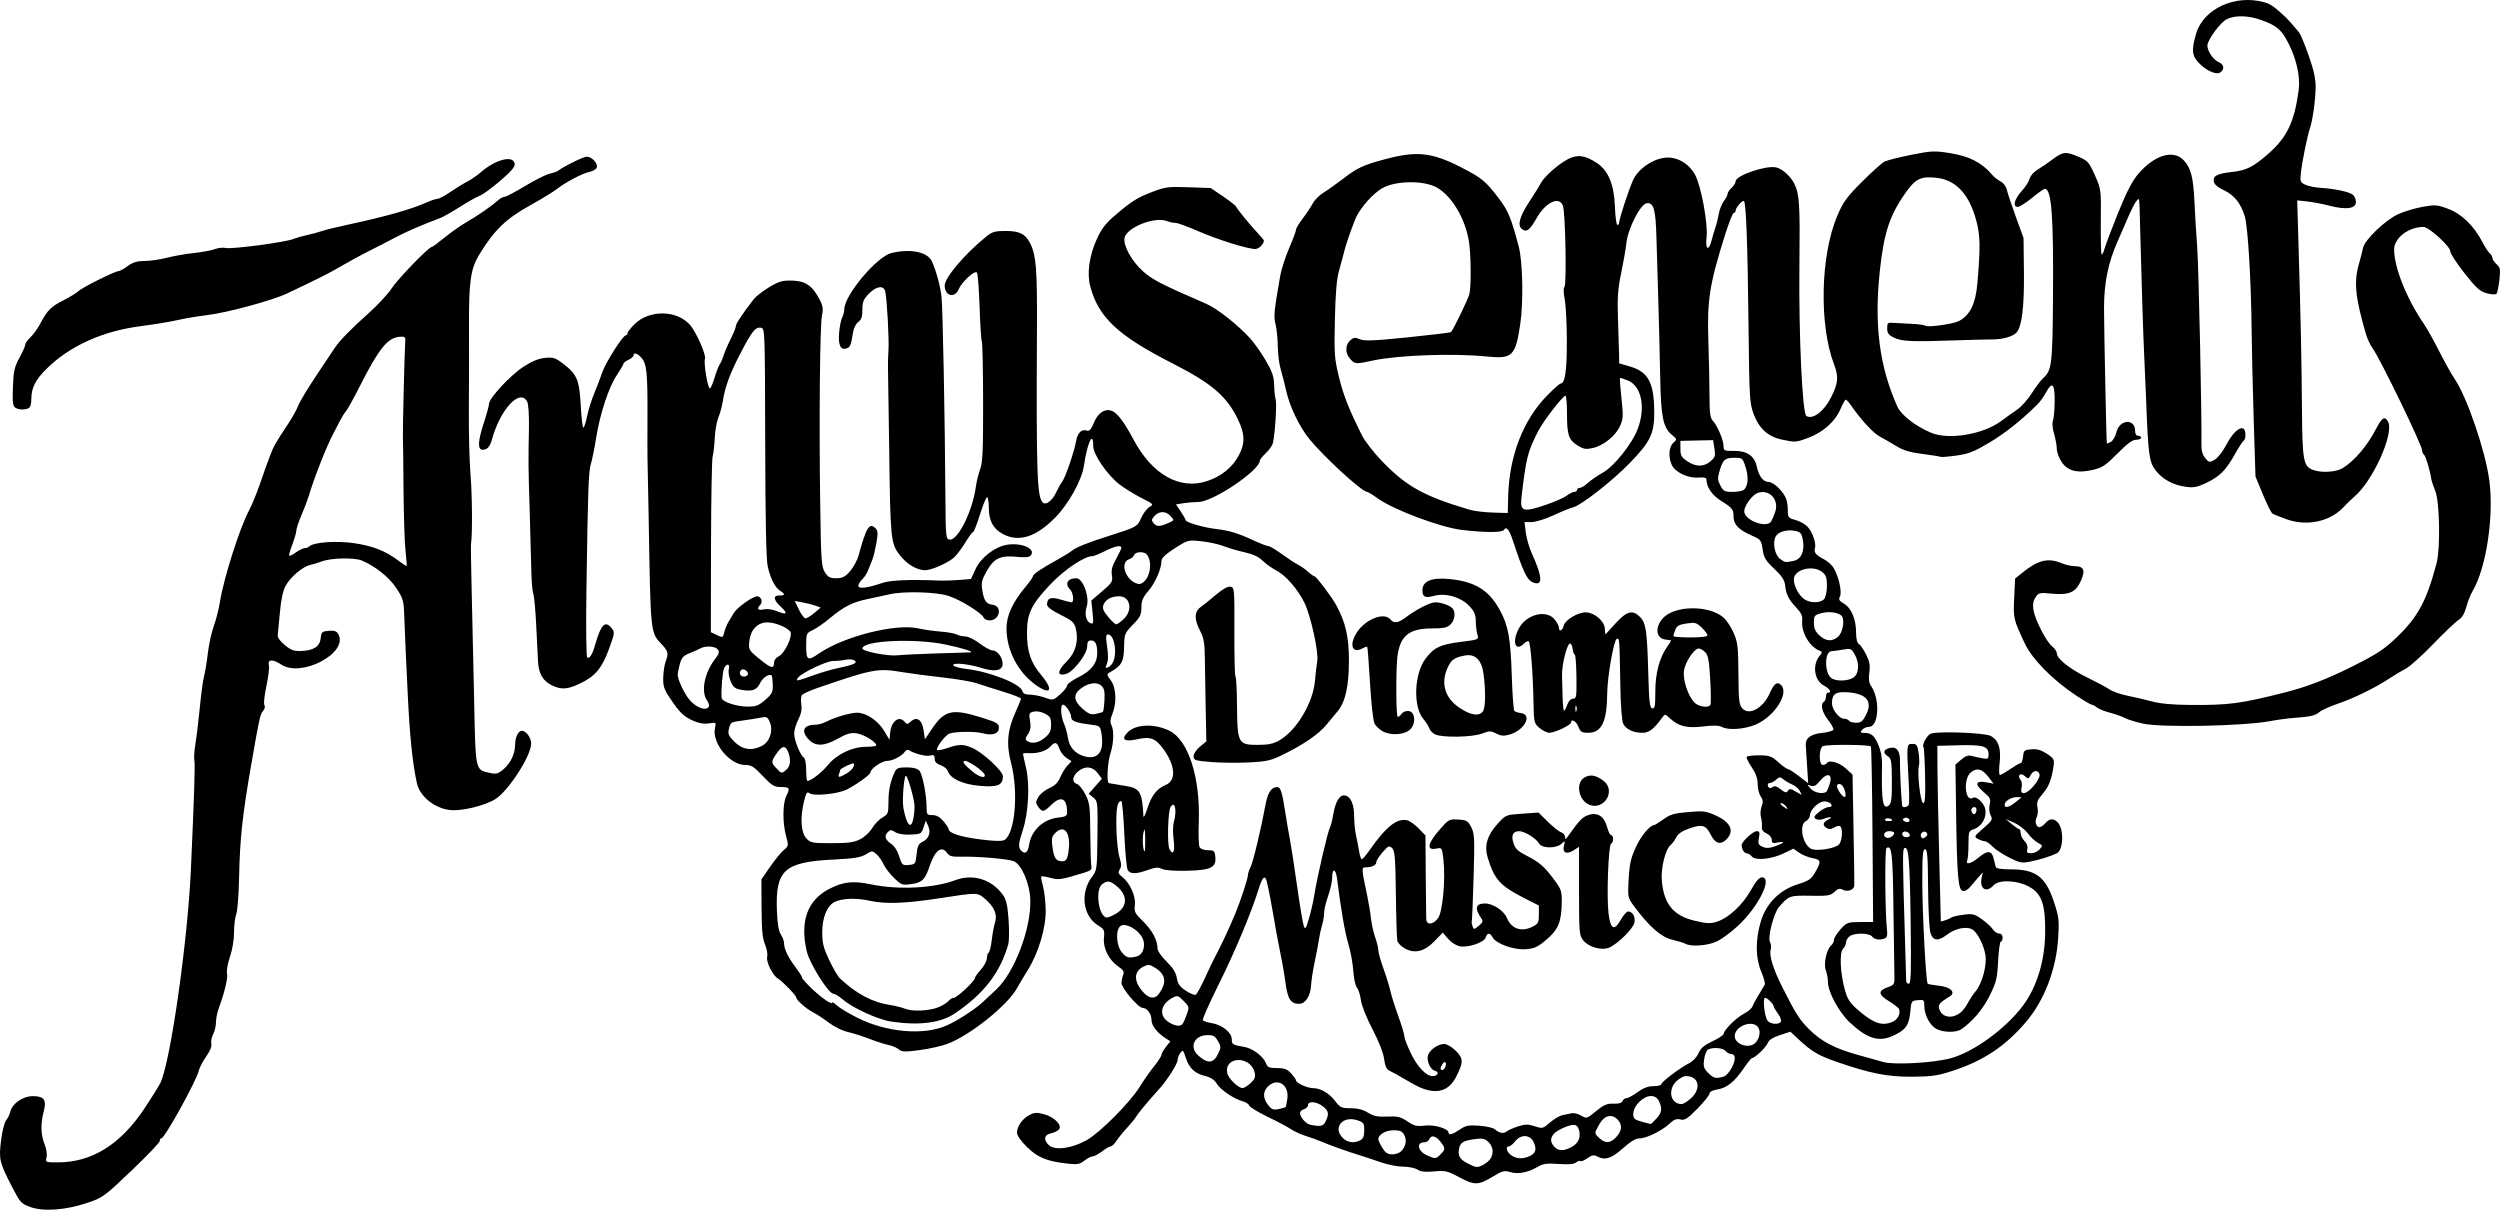 <?xml version="1.0" encoding="UTF-8" standalone="no"?>
<!-- Created with Vectornator (http://vectornator.io/) -->

<svg
   height="602.632"
   stroke-miterlimit="10"
   style="clip-rule:evenodd;fill-rule:nonzero;stroke-linecap:round;stroke-linejoin:round"
   version="1.1"
   viewBox="0 0 1245.379 602.632"
   width="1245.379"
   xml:space="preserve"
   id="svg38"
   sodipodi:docname="amusements1922text.svg"
   inkscape:version="1.2.2 (b0a8486, 2022-12-01)"
   xmlns:inkscape="http://www.inkscape.org/namespaces/inkscape"
   xmlns:sodipodi="http://sodipodi.sourceforge.net/DTD/sodipodi-0.dtd"
   xmlns="http://www.w3.org/2000/svg"
   xmlns:svg="http://www.w3.org/2000/svg"
   xmlns:rdf="http://www.w3.org/1999/02/22-rdf-syntax-ns#"
   xmlns:cc="http://creativecommons.org/ns#"
   xmlns:dc="http://purl.org/dc/elements/1.1/"><sodipodi:namedview
   id="namedview40"
   pagecolor="#ffffff"
   bordercolor="#000000"
   borderopacity="0.25"
   inkscape:showpageshadow="2"
   inkscape:pageopacity="0.0"
   inkscape:pagecheckerboard="0"
   inkscape:deskcolor="#d1d1d1"
   showgrid="false"
   inkscape:zoom="0.13"
   inkscape:cx="1288.4615"
   inkscape:cy="1596.1538"
   inkscape:window-width="1390"
   inkscape:window-height="1099"
   inkscape:window-x="330"
   inkscape:window-y="25"
   inkscape:window-maximized="0"
   inkscape:current-layer="svg38" />
<defs
   id="defs30" />
<clipPath
   id="ArtboardFrame">
<rect
   height="588"
   width="239"
   x="0"
   y="0"
   id="rect32" />
</clipPath>

<path
   style="fill:#000000"
   d="m 15.193,601.308 c -4.644,-1.668 -5.135,-2.206 -9.19,-10.064 -6.313,-12.236 -6.655,-13.694 -5.456,-23.259 0.57,-4.546 1.68,-8.979 2.466,-9.852 0.786,-0.873 1.743,-2.842 2.126,-4.377 1.018,-4.081 6.283,-7.711 11.182,-7.711 5.651,0 6.996,1.868 5.465,7.592 -1.629,6.091 -1.487,11.618 0.422,16.388 0.916,2.288 1.338,5.097 0.981,6.52 -0.619,2.468 -0.547,2.5 5.642,2.495 16.945,-0.015 31.229,-8.913 43.152,-26.88 3.509,-5.288 7.051,-10.964 7.872,-12.614 4.994,-10.039 13.609,-70.213 15.247,-106.5 1.671,-36.997 2.161,-52.572 1.71,-54.298 -0.273,-1.043 -0.007,-4.891 0.59,-8.55 0.597,-3.659 1.587,-11.903 2.2,-18.319 0.613,-6.417 1.545,-13.228 2.072,-15.137 0.527,-1.909 1.363,-7.009 1.859,-11.334 0.495,-4.325 1.837,-10.432 2.983,-13.573 1.145,-3.14 2.518,-8.54 3.051,-12 1.77,-11.496 9.927,-37.1 14.564,-45.72 1.353,-2.514 3.767,-8.396 5.365,-13.071 1.598,-4.675 3.816,-10.875 4.929,-13.777 2.021,-5.27 2.539,-6.185 9.245,-16.327 1.963,-2.968 4.17,-6.972 4.906,-8.897 0.735,-1.925 4.755,-8.616 8.931,-14.869 4.177,-6.253 8.308,-12.441 9.181,-13.751 2.535,-3.806 7.909,-9.328 16.853,-17.319 4.579,-4.091 9.802,-9.716 11.606,-12.5 3.02,-4.661 18.405,-20.561 19.895,-20.561 0.356,0 3.269,-2.138 6.473,-4.75 3.205,-2.612 8.022,-6 10.706,-7.527 5.468,-3.112 12.887,-8.243 15.818,-10.939 1.066,-0.981 2.541,-1.784 3.277,-1.784 0.736,0 5.389,-2.442 10.34,-5.427 4.951,-2.985 10.451,-5.737 12.223,-6.115 1.772,-0.379 3.671,-1.044 4.221,-1.478 2.778,-2.192 12.552,-6.98 14.25,-6.98 2.508,0 5.661,3.486 4.914,5.433 -0.318,0.829 -1.835,1.766 -3.371,2.082 -3.668,0.754 -11.883,5.027 -16.358,8.509 -1.961,1.526 -7.811,5.113 -13,7.971 -12.333,6.794 -18.188,12.394 -25.621,24.505 -4.511,7.35 -5.387,13.496 -5.275,37 0.053,11 0.02,29.225 -0.072,40.5 -0.092,11.275 0.282,25.9 0.833,32.5 0.853,10.234 0.99,29.521 0.245,34.5 -0.124,0.825 0.016,10.95 0.31,22.5 0.294,11.55 0.845,35.947 1.223,54.215 0.767,37.008 0.47,35.604 7.888,37.277 3.1,0.699 4.05,0.446 6.709,-1.792 3.557,-2.993 5.826,-7.757 5.826,-12.234 0,-3.717 1.577,-6.966 3.38,-6.966 2.125,0 4.62,3.446 4.62,6.38 0,6.088 -11.413,23.74 -17.908,27.699 -5.523,3.366 -16.994,6.077 -22.701,5.364 -7.707,-0.963 -14.818,-6.773 -16.293,-13.312 -2.16,-9.581 -3.596,-23.538 -4.591,-44.631 -0.285,-6.05 -0.734,-15.5 -0.997,-21 -0.263,-5.5 -0.598,-13.609 -0.744,-18.02 -0.245,-7.375 -0.566,-8.472 -3.997,-13.64 -3.572,-5.382 -10.243,-10.71 -17.09,-13.65 -3.591,-1.542 -15.115,-1.339 -19.68,0.347 -1.925,0.711 -4.663,1.546 -6.084,1.855 -3.737,0.814 -9.828,5.98 -12.194,10.342 -1.373,2.531 -2.315,6.88 -2.874,13.266 -0.457,5.225 -0.948,10.335 -1.09,11.355 -0.158,1.134 1.218,3.064 3.541,4.965 3.166,2.591 4.568,3.077 8.403,2.91 6.066,-0.264 9.084,-2.32 9.483,-6.461 0.287,-2.978 0.644,-3.297 3.999,-3.576 2.903,-0.241 3.922,0.138 4.805,1.788 4.983,9.312 -18.453,21.666 -28.49,15.019 -4.188,-2.774 -6.883,-2.664 -6.155,0.25 0.309,1.238 -0.241,5.946 -1.223,10.464 -0.982,4.518 -1.434,8.782 -1.004,9.477 0.435,0.704 0.196,1.938 -0.538,2.786 -1.622,1.872 -1.836,2.83 -6.045,27.023 -4.375,25.145 -5.643,36.941 -6.022,56 -0.17,8.525 -0.804,16.767 -1.411,18.315 -0.606,1.548 -1.102,5.64 -1.102,9.093 0,3.721 -0.831,8.685 -2.039,12.185 -1.121,3.249 -1.782,6.945 -1.467,8.213 0.542,2.186 -1.099,9.139 -4.124,17.464 -0.753,2.074 -1.373,5.224 -1.376,7 -0.003,1.776 -0.641,4.447 -1.418,5.936 -0.776,1.488 -1.178,3.601 -0.892,4.694 0.325,1.242 -0.624,3.604 -2.53,6.294 -1.677,2.368 -3.356,5.577 -3.729,7.13 -1.264,5.254 -16.975,33.676 -18.616,33.676 -0.445,0 -0.809,0.603 -0.809,1.339 0,0.737 -6.333,7.374 -14.073,14.75 -13.625,12.984 -14.328,13.497 -22.094,16.1 -10.763,3.609 -21.723,4.413 -28.239,2.073 z M 202.035,274.795 c -0.468,-3.987 -0.929,-18.05 -1.023,-31.25 -0.095,-13.2 -0.231,-24.9 -0.303,-26 -0.166,-2.523 0.822,-42.963 1.148,-47 0.221,-2.729 -0.015,-2.982 -2.61,-2.798 -6.125,0.434 -10.449,5.761 -19.993,24.629 -3.005,5.941 -6.116,11.559 -6.912,12.485 -0.797,0.926 -2.122,3.034 -2.944,4.684 -0.823,1.65 -2.228,4.35 -3.123,6 -3.473,6.404 -9.676,22.134 -12.619,32 -0.492,1.65 -2.045,5.7 -3.451,9 -1.406,3.3 -2.567,6.783 -2.58,7.739 -0.013,0.957 -0.913,4.08 -2,6.94 -1.087,2.861 -1.788,5.39 -1.558,5.62 0.23,0.23 1.752,-0.53 3.381,-1.69 1.629,-1.16 3.59,-2.109 4.358,-2.109 0.768,0 1.823,-0.411 2.346,-0.912 2.134,-2.049 13.718,-2.84 22.39,-1.528 9.211,1.393 15.224,3.739 21.56,8.41 2.2,1.622 4.177,2.967 4.394,2.99 0.216,0.022 0.011,-3.222 -0.458,-7.209 z m 525.066,311.714 c -6.111,-3.242 -7.159,-3.487 -12.71,-2.968 -4.421,0.413 -6.655,0.168 -8.299,-0.909 -1.238,-0.811 -4.442,-1.471 -7.121,-1.466 -2.679,0.004 -7.571,-0.937 -10.871,-2.093 -3.3,-1.155 -8.025,-2.722 -10.5,-3.482 -6.264,-1.923 -15.318,-5.152 -19.22,-6.855 -1.804,-0.787 -5.277,-2.04 -7.717,-2.783 -2.441,-0.743 -5.816,-2.28 -7.5,-3.416 -1.684,-1.135 -6.939,-3.927 -11.677,-6.204 -4.738,-2.277 -8.864,-4.79 -9.169,-5.585 -0.305,-0.795 -1.709,-1.735 -3.12,-2.089 -4.27,-1.072 -11.268,-5.788 -13.041,-8.788 -1.169,-1.979 -2.974,-3.154 -6.03,-3.923 -5.12,-1.289 -7.801,-3.911 -9.538,-9.327 -1.168,-3.643 -1.356,-3.791 -2.623,-2.059 -0.751,1.026 -1.365,2.635 -1.365,3.575 0,1.788 -4.949,9.627 -8.781,13.909 -6.415,7.168 -11.013,12.678 -11.818,14.162 -0.496,0.914 -2.509,3.396 -4.475,5.515 -1.965,2.119 -4.38,5.084 -5.365,6.588 -0.985,1.504 -2.26,2.735 -2.832,2.735 -0.572,0 -2.516,1.125 -4.318,2.5 -1.803,1.375 -3.922,2.5 -4.71,2.5 -0.788,0 -2.646,0.955 -4.13,2.122 -2.339,1.84 -3.488,2.033 -8.645,1.449 -10.098,-1.142 -14.61,-3.006 -19.945,-8.236 -3.012,-2.954 -4.941,-5.724 -4.957,-7.12 -0.035,-3.153 2.692,-7.018 6.254,-8.859 2.516,-1.301 3.672,-1.349 7.39,-0.308 5.06,1.417 8.975,5.473 7.267,7.53 -0.591,0.712 -2.393,1.584 -4.005,1.938 -3.472,0.763 -3.877,3.319 -0.946,5.971 2.983,2.7 11.475,1.529 18.767,-2.587 6.755,-3.813 21.783,-18.966 26.506,-26.726 1.783,-2.929 4.929,-7.421 6.992,-9.982 2.062,-2.56 3.75,-5.165 3.75,-5.789 0,-0.623 0.99,-2.392 2.2,-3.93 l 2.2,-2.796 -2.448,-1.589 c -4.285,-2.781 -6.952,-6.296 -6.952,-9.163 0,-2.948 -2.251,-5.925 -4.479,-5.925 -2.104,0 -10.53,-9.963 -10.451,-12.358 0.039,-1.178 0.415,-3.024 0.837,-4.102 0.596,-1.525 0.085,-2.419 -2.305,-4.03 -4.721,-3.181 -7.768,-9.159 -7.266,-14.255 0.387,-3.933 0.169,-4.399 -2.972,-6.339 -7.599,-4.697 -8.999,-16.284 -2.928,-24.243 2.402,-3.149 2.489,-3.817 2.664,-20.44 0.176,-16.768 0.126,-17.229 -2.091,-19.024 l -2.272,-1.839 3.284,-3.741 3.284,-3.741 -2.002,-2.694 c -2.555,-3.438 -6.166,-3.877 -9.609,-1.169 -3.116,2.451 -3.525,5.577 -0.842,6.428 1.019,0.324 2.915,2.653 4.213,5.176 2.144,4.168 2.37,5.927 2.468,19.229 0.06,8.053 0.301,15.531 0.537,16.619 0.342,1.579 -0.378,2.223 -3.572,3.194 -11.825,3.596 -12.596,3.715 -16.819,2.588 -2.29,-0.611 -4.342,-0.933 -4.56,-0.714 -0.218,0.218 0.156,2.372 0.832,4.786 0.676,2.414 1.29,7.714 1.366,11.779 0.165,8.914 -3.524,21.418 -8.819,29.89 -1.89,3.025 -4.336,7.139 -5.434,9.142 -4.721,8.611 -23.351,23.537 -34.72,27.818 -2.835,1.067 -9.049,2.459 -13.809,3.092 -7.388,0.983 -8.903,0.934 -10.346,-0.339 -0.93,-0.82 -3.266,-1.812 -5.191,-2.205 -1.925,-0.393 -6.2,-1.772 -9.5,-3.065 -3.3,-1.293 -8.136,-2.823 -10.746,-3.4 -2.622,-0.58 -6.821,-2.634 -9.383,-4.59 -2.551,-1.947 -6.04,-4.247 -7.754,-5.111 -3.489,-1.758 -8.617,-6.263 -8.617,-7.569 0,-0.984 -6.753,-7.956 -9.046,-9.341 -2.656,-1.603 -6.009,-8.363 -5.384,-10.854 0.317,-1.262 -0.167,-4.047 -1.076,-6.187 -1.263,-2.975 -1.669,-7.249 -1.722,-18.136 l -0.069,-14.244 4.318,-6.256 c 2.375,-3.441 5.445,-7.198 6.822,-8.35 2.41,-2.015 2.456,-2.268 1.218,-6.69 -1.884,-6.729 -1.833,-16.593 0.105,-20.406 1.938,-3.813 1.587,-4.31 -3.045,-4.31 -3.001,0 -4.345,-0.845 -8.747,-5.5 -4.465,-4.722 -5.72,-5.5 -8.869,-5.5 -7.564,0 -16.543,-10.993 -14.941,-18.29 0.655,-2.983 0.631,-3.003 -2.963,-2.42 -2.456,0.399 -4.997,-0.02 -7.889,-1.299 -4.736,-2.095 -6.813,-4.131 -11.727,-11.491 -2.793,-4.184 -3.313,-5.836 -3.185,-10.124 0.084,-2.818 0.614,-6.335 1.176,-7.815 1.515,-3.985 1.288,-5.172 -1.578,-8.259 -6.127,-6.601 -5.846,-3.92 -6.899,-65.802 -0.234,-13.75 -0.473,-25.675 -0.532,-26.5 -0.059,-0.825 -0.067,-10.369 -0.019,-21.21 0.099,-22.275 -0.373,-26.795 -3.106,-29.728 -2.063,-2.215 -3.843,-2.697 -3.843,-1.041 0,0.562 -1.125,1.534 -2.5,2.161 -1.375,0.626 -2.5,1.494 -2.5,1.928 0,0.434 -1.455,2.945 -3.233,5.579 -4.101,6.076 -8.413,19.091 -10.373,31.31 -0.838,5.225 -2.015,11.075 -2.615,13 -1.195,3.835 -1.485,11.916 -2.233,62.205 -0.276,18.538 -0.113,33.945 0.363,34.239 1.251,0.773 2.551,-1.313 4.015,-6.444 2.851,-9.989 4.953,-12.105 8.13,-8.182 1.673,2.066 1.622,2.48 -1.276,10.417 -3.508,9.605 -6.895,13.639 -14.458,17.22 -6.233,2.951 -9.225,3.158 -13.86,0.959 -4.531,-2.15 -6.698,-5.805 -7.028,-11.852 -0.152,-2.784 -0.567,-11.078 -0.924,-18.431 -0.356,-7.353 -1.006,-14.328 -1.444,-15.5 -0.438,-1.172 -0.866,-5.956 -0.952,-10.631 -0.086,-4.675 -0.461,-18.4 -0.835,-30.5 -0.711,-23.035 -0.713,-23.251 -0.377,-41.214 0.123,-6.599 -0.239,-12.052 -0.881,-13.25 -3.634,-6.79 -13.411,3.756 -17.579,18.964 -0.948,3.458 -2.355,5 -4.563,5 -2.647,0 -2.456,-4.167 0.622,-13.597 1.375,-4.212 2.506,-8.389 2.514,-9.281 0.024,-2.794 10.532,-14.141 17.023,-18.382 4.333,-2.831 7.618,-4.193 10.869,-4.505 4.105,-0.394 5.186,-0.046 9.08,2.923 6.871,5.24 8.06,8.075 8.732,20.799 0.32,6.073 0.903,11.042 1.295,11.042 0.392,0 1.217,-2.516 1.835,-5.591 0.618,-3.075 2.189,-8.138 3.492,-11.25 1.303,-3.112 3.119,-7.881 4.037,-10.596 1.698,-5.027 10.304,-18.563 11.802,-18.563 0.453,0 0.823,-0.465 0.823,-1.033 0,-0.568 1.525,-2.558 3.389,-4.422 7.49,-7.49 21.491,-7.222 27.989,0.535 2.961,3.535 7.887,14.789 7.226,16.51 -0.806,2.101 1.46,15.489 2.512,14.839 0.458,-0.283 1.512,-2.803 2.342,-5.6 0.831,-2.797 1.909,-5.59 2.396,-6.207 0.487,-0.617 1.395,-2.696 2.018,-4.621 0.623,-1.925 2.256,-5.714 3.63,-8.419 1.374,-2.706 2.498,-5.514 2.498,-6.241 0,-1.175 3.066,-5.791 8.861,-13.339 1.056,-1.375 4.503,-4.054 7.662,-5.952 4.84,-2.91 6.612,-3.432 11.274,-3.323 6.11,0.143 9.444,1.986 12.405,6.856 3.091,5.084 3.515,6.737 2.679,10.456 -1.03,4.586 -1.487,51.808 -0.902,93.237 0.409,28.948 0.616,32.038 2.333,34.75 1.551,2.449 2.558,2.977 5.683,2.977 3.085,0 4.372,-0.654 6.857,-3.483 1.682,-1.916 3.582,-5.403 4.223,-7.75 3.88,-14.219 5.427,-16.694 8.508,-13.613 1.163,1.163 1.234,2.53 0.384,7.387 -0.574,3.278 -1.43,6.86 -1.904,7.96 -0.474,1.1 -1.398,3.43 -2.053,5.178 -0.656,1.748 -2.051,3.955 -3.101,4.905 -1.05,0.95 -1.909,2.383 -1.909,3.184 0,1.68 4.41,1.15 12,-1.443 4.076,-1.392 13.781,-1.774 29,-1.142 1.925,0.08 6.11,-0.068 9.3,-0.33 l 5.8,-0.475 2.32,-5.008 c 2.584,-5.578 9.316,-10.853 15.279,-11.972 7.361,-1.381 14.965,1.893 12.182,5.245 -0.782,0.942 -2.718,1.135 -6.942,0.694 -8.074,-0.844 -11.348,0.698 -14.977,7.053 -2.382,4.17 -2.798,5.82 -2.299,9.102 0.867,5.694 1.95,7.331 5.086,7.692 5.138,0.591 3.841,7.816 -1.403,7.816 -1.325,0 -2.652,-0.632 -2.948,-1.405 -0.85,-2.216 -11.124,-8.608 -17.191,-10.695 -6.075,-2.09 -22.369,-2.58 -29.707,-0.892 -2.2,0.506 -7.198,1.589 -11.106,2.407 -7.546,1.579 -11.677,3.726 -19.128,9.937 -2.541,2.118 -6.115,4.564 -7.942,5.435 -3.246,1.548 -3.323,1.731 -3.323,7.899 0,7.313 0.7,7.7 6.61,3.649 12.212,-8.371 37.966,-14.866 49.082,-12.378 2.901,0.649 8.032,1.386 11.403,1.637 3.371,0.251 6.949,0.896 7.951,1.432 1.002,0.536 2.942,0.975 4.311,0.975 1.369,0 4.553,1.575 7.074,3.5 2.522,1.925 5.471,3.5 6.554,3.5 2.479,0 5.273,4.15 4.842,7.192 -0.42,2.966 -4.184,3.485 -10.61,1.461 -6.421,-2.022 -14.419,-2.76 -13.93,-1.286 0.207,0.623 3.099,1.437 6.427,1.809 11.611,1.298 27.049,7.394 28.045,11.073 0.328,1.212 1.476,1.75 3.731,1.75 1.792,0 5.119,0.657 7.395,1.46 4.083,1.441 4.182,1.42 7.626,-1.604 1.919,-1.685 3.489,-3.678 3.489,-4.429 0,-0.751 2.548,-2.613 5.661,-4.138 6.266,-3.068 9.329,-6.992 9.335,-11.958 0.005,-4.463 -0.911,-6.332 -3.103,-6.332 -1.415,0 -1.893,0.72 -1.893,2.856 0,1.729 -1.393,4.681 -3.532,7.482 -3.637,4.763 -6.174,6.662 -8.902,6.662 -2.653,0 -1.747,-2.584 2.341,-6.672 4.364,-4.364 5.935,-10.233 4.383,-16.37 -0.754,-2.981 -1.8,-3.914 -7.582,-6.766 -4.444,-2.191 -6.708,-3.896 -6.708,-5.05 0,-3.308 1.837,-3.995 6.737,-2.52 2.519,0.758 4.959,1.379 5.421,1.379 1.424,0 0.93,-4.769 -0.659,-6.357 -2.823,-2.823 -1.294,-5.643 3.059,-5.643 3.365,0 6.781,9.442 5.162,14.268 -1.162,3.463 -0.256,7.313 1.916,8.146 1.464,0.562 1.582,-0.049 1.03,-5.331 l -0.624,-5.965 5.406,-4.618 c 4.98,-4.254 5.363,-4.885 4.858,-7.996 -0.406,-2.505 0.129,-4.59 2.073,-8.066 1.441,-2.579 2.621,-5.082 2.621,-5.563 0,-1.549 -3.086,-0.936 -8.187,1.626 -2.738,1.375 -5.544,2.5 -6.236,2.5 -3.93,0 -13.772,6.564 -20.642,13.767 -9.748,10.22 -11.936,14.706 -11.936,24.467 0,9.25 1.862,14.788 7.036,20.924 6.442,7.64 4.801,10.404 -2.875,4.843 -8.79,-6.367 -14.361,-17.235 -14.361,-28.014 0,-6.477 3.019,-12.991 9.761,-21.061 1.891,-2.264 3.439,-4.518 3.439,-5.009 0,-0.952 4.366,-3.871 12.5,-8.358 2.75,-1.517 5.675,-3.313 6.5,-3.991 2.378,-1.954 7.735,-4.145 18.5,-7.565 14.356,-4.561 14.414,-4.593 16.465,-9.174 1.026,-2.293 2.891,-4.717 4.143,-5.387 2.179,-1.166 2.006,-1.355 -4.021,-4.398 -3.464,-1.749 -8.454,-4.836 -11.089,-6.862 -5.98,-4.597 -12.998,-14.871 -12.998,-19.03 0,-7.993 -2.942,-1.738 -4.631,9.848 -1.022,7.006 -7.488,18.747 -14.044,25.5 -9.586,9.874 -18.14,12.69 -26.115,8.595 -4.898,-2.515 -7.21,-6.665 -7.21,-12.94 0,-2.77 -0.356,-5.257 -0.791,-5.525 -0.435,-0.269 -2.04,3.53 -3.567,8.441 -1.527,4.911 -3.101,8.93 -3.498,8.93 -0.397,0 -2.234,2.495 -4.082,5.545 -1.848,3.05 -4.496,6.438 -5.883,7.529 -3.504,2.756 -10.941,5.926 -13.905,5.926 -4.148,0 -9.229,-3.061 -12.764,-7.691 -4.374,-5.728 -4.587,-7.92 -5.149,-52.856 -0.247,-19.774 -0.515,-37.753 -0.597,-39.953 -0.081,-2.2 0.024,-6.25 0.233,-9 0.38,-4.985 -0.696,-24.979 -1.574,-29.25 -0.686,-3.338 -4.441,-2.86 -8.228,1.048 -2.663,2.748 -3.196,4.073 -3.196,7.943 0,3.506 -0.489,4.988 -1.993,6.042 -1.096,0.768 -2.251,2.931 -2.566,4.807 -1.158,6.892 -1.456,7.703 -3.059,8.318 -3.145,1.207 -4.474,-1.29 -3.983,-7.487 0.252,-3.182 0.94,-6.686 1.53,-7.787 0.589,-1.101 1.071,-2.946 1.071,-4.1 0,-7.036 16.255,-26.376 23.6,-28.08 9.625,-2.233 17.873,-0.499 20.048,4.212 2.101,4.551 4.215,12.408 4.799,17.835 0.609,5.664 1.655,59.602 1.909,98.5 0.138,21.195 0.217,22.009 2.144,22.252 4.055,0.51 11.374,-14.186 12.991,-26.085 0.361,-2.658 1.345,-6.708 2.187,-9 1.249,-3.402 1.519,-9.54 1.471,-33.439 -0.032,-16.1 -0.319,-29.694 -0.637,-30.209 -0.318,-0.515 -0.824,-8.267 -1.123,-17.228 -0.3,-8.96 -0.904,-16.664 -1.344,-17.119 -1.134,-1.174 -7.558,4.738 -9.043,8.323 -1.945,4.696 -7.002,3.441 -7.002,-1.738 0,-4.023 9.979,-15.795 20.827,-24.567 2.811,-2.273 4.287,-2.69 9.527,-2.69 6.89,0 9.777,1.419 12.124,5.959 3.119,6.031 3.643,12.571 3.487,43.541 -0.355,70.887 0.048,82.913 2.872,85.738 1.549,1.549 4.742,-0.825 6.659,-4.953 0.967,-2.082 2.312,-4.46 2.989,-5.285 1.507,-1.837 6.096,-15.149 6.947,-20.15 0.716,-4.214 2.696,-6.261 5.27,-5.447 1.405,0.444 2.209,-0.428 3.678,-3.991 1.961,-4.758 5.252,-6.981 8.708,-5.884 2.72,0.863 6.25,5.493 11.035,14.472 9.267,17.392 22.992,25.112 36.608,20.589 7.062,-2.345 12.465,-6.696 15.701,-12.642 3.271,-6.009 3.195,-10.718 -0.286,-17.967 -5.586,-11.629 -13.035,-18.028 -32.561,-27.969 -27.303,-13.9 -36.94,-22.919 -41.072,-38.439 -1.722,-6.467 -0.496,-15.205 3.321,-23.673 2.165,-4.803 4.354,-7.659 8.775,-11.448 8.56,-7.336 11.247,-9.034 18.963,-11.978 6.306,-2.406 7.916,-2.608 17.946,-2.253 l 11.018,0.39 6.14,4.17 c 3.377,2.293 6.294,4.562 6.482,5.042 0.477,1.218 6.694,8.859 10.592,13.017 1.788,1.907 3.25,3.653 3.25,3.879 0,1.81 -2.478,4.279 -4.285,4.268 -3.909,-0.022 -18.935,-4.727 -28.481,-8.919 -5.096,-2.238 -10.13,-4.069 -11.185,-4.069 -1.055,0 -3.043,-0.428 -4.418,-0.95 -6.013,-2.286 -19.635,3.033 -20.984,8.193 -0.938,3.589 3.251,11.463 8.793,16.527 4.877,4.457 8.911,6.546 32.007,16.581 5.328,2.315 15.848,10.631 21.807,17.238 2.028,2.249 5.501,7.191 7.717,10.984 3.166,5.417 4.051,7.971 4.129,11.912 0.055,2.759 0.406,6.113 0.78,7.453 0.641,2.297 -0.291,17.011 -1.376,21.725 -0.274,1.189 -1.849,3.438 -3.501,4.997 -1.652,1.559 -3.003,3.221 -3.003,3.693 0,4.892 -23.38,20.638 -30.674,20.659 -2.104,0.006 -5.465,0.282 -7.468,0.613 l -3.643,0.602 2.393,3.526 c 1.316,1.939 2.393,3.861 2.393,4.271 0,1.098 8.678,3.649 15,4.409 6.901,0.83 10.855,2.026 18.769,5.675 3.448,1.59 6.823,2.892 7.5,2.893 0.677,9e-4 3.706,1.798 6.731,3.993 3.025,2.195 6.625,4.553 8,5.24 1.375,0.687 3.62,2.265 4.99,3.507 1.369,1.242 2.806,2.258 3.192,2.258 0.872,0 8.745,10.437 10.938,14.5 4.625,8.572 6.264,15.767 6.262,27.5 -0.002,12.724 -1.76,20.631 -5.605,25.212 -1.252,1.491 -3.751,4.513 -5.552,6.714 -3.809,4.653 -11.226,9.784 -21.351,14.773 -6.383,3.145 -8.285,3.589 -17.333,4.051 -5.59,0.285 -14.073,0.193 -18.851,-0.205 -8.009,-0.667 -8.689,-0.893 -8.698,-2.884 -0.005,-1.221 1.375,-3.298 3.175,-4.778 l 3.184,-2.617 -0.335,-16.383 c -0.184,-9.01 -0.375,-20.433 -0.425,-25.383 -0.073,-7.281 -0.521,-9.818 -2.341,-13.281 -3.046,-5.796 -2.939,-9.647 0.333,-11.923 1.421,-0.988 4.839,-3.735 7.597,-6.103 3.172,-2.724 5.785,-4.194 7.112,-4 2.06,0.301 2.096,0.698 2.018,22.557 -0.043,12.238 0.207,22.25 0.556,22.251 0.349,3.9e-4 0.689,6.517 0.757,14.481 0.158,18.745 0.566,19.519 10.299,19.519 5.299,0 7.775,-0.516 10.803,-2.25 8.589,-4.92 16.828,-18.768 17.75,-29.834 0.294,-3.529 0.795,-7.812 1.114,-9.519 0.818,-4.378 -3.235,-22.862 -6.418,-29.27 -3.429,-6.903 -9.394,-13.69 -14.176,-16.13 -2.069,-1.056 -5.052,-3.197 -6.628,-4.758 -1.942,-1.923 -4.8,-3.264 -8.866,-4.159 -3.3,-0.727 -8.025,-2.109 -10.5,-3.071 -2.475,-0.963 -7.497,-2.065 -11.16,-2.449 -6.607,-0.694 -6.712,-0.666 -13.25,3.532 -4.643,2.981 -6.595,4.848 -6.605,6.32 -0.027,3.922 -3.069,10.869 -6.53,14.911 -2.751,3.214 -3.456,4.893 -3.456,8.237 0,3.588 -0.619,4.835 -4.25,8.57 -4.129,4.246 -4.254,4.569 -4.388,11.326 -0.143,7.205 -1.253,9.146 -7.099,12.417 -1.631,0.913 -1.598,1.183 0.494,4.012 2.689,3.637 3.035,11.284 0.756,16.737 -1.047,2.505 -1.195,4.104 -0.5,5.402 1.419,2.651 1.215,9.22 -0.44,14.19 -1.468,4.409 -1.999,14.72 -0.766,14.868 0.381,0.046 1.593,0.243 2.693,0.437 1.1,0.195 3.894,0.664 6.209,1.043 6.541,1.071 7.68,3.12 8.294,14.937 0.057,1.1 0.946,-0.635 1.975,-3.855 2.065,-6.465 4.72,-9.863 9.133,-11.691 5.314,-2.201 4.843,-9.575 -1.137,-17.83 -3.907,-5.394 -6.588,-6.409 -13.009,-4.927 -6.459,1.491 -8.365,0.112 -4.789,-3.465 4.13,-4.13 13.276,-4.455 20.824,-0.738 9.479,4.667 15.472,23.625 14.56,46.052 -0.236,5.801 -0.024,11.201 0.472,12 0.496,0.799 2.379,1.453 4.185,1.453 2.995,0 3.312,0.295 3.605,3.356 0.505,5.271 -2.269,6.599 -14.321,6.861 -6.009,0.131 -10.911,-0.243 -12.282,-0.936 -1.81,-0.915 -3.258,-0.804 -7,0.538 -6.01,2.154 -8.907,2.134 -10.079,-0.069 -0.512,-0.963 -1.26,-9.062 -1.663,-18 -0.403,-8.938 -1.069,-16.25 -1.482,-16.25 -1.986,0 -2.625,3.364 -2.468,13 0.094,5.775 0.772,12.453 1.507,14.839 1.027,3.333 1.068,4.77 0.176,6.197 -0.967,1.549 -0.76,2.173 1.249,3.753 3.849,3.027 6.831,9.65 6.292,13.975 -0.42,3.371 -0.032,4.158 3.966,8.04 4.567,4.436 7.279,9.424 7.292,13.414 0.005,1.377 1.795,4.038 4.517,6.711 3.219,3.161 4.682,5.507 5.112,8.196 0.472,2.952 1.45,4.328 4.518,6.359 2.154,1.425 4.379,2.305 4.946,1.955 0.567,-0.35 2.608,-4.08 4.536,-8.287 1.928,-4.208 4.106,-8.776 4.841,-10.151 3.465,-6.488 7.294,-14.683 10.512,-22.5 2.383,-5.788 6.012,-16.83 6.018,-18.307 0.003,-0.931 0.602,-2.835 1.331,-4.231 1.277,-2.447 5.258,-19.044 7.547,-31.461 1.05,-5.7 2.928,-8.5 5.7,-8.5 1.718,0 2.505,2.368 3.988,12 0.72,4.675 1.794,10.975 2.389,14 0.594,3.025 2.201,13.462 3.571,23.193 1.37,9.731 2.873,18.725 3.34,19.988 0.74,2.002 1.072,1.53 2.595,-3.693 0.96,-3.293 2.14,-8.463 2.621,-11.488 1.43,-8.988 6.672,-31.67 7.83,-33.878 0.468,-0.892 1.181,-3.647 1.585,-6.122 1.086,-6.656 3.167,-10.188 5.781,-9.812 2.972,0.428 4.685,4.296 4.703,10.619 0.008,2.919 0.441,7.194 0.962,9.5 0.521,2.306 1.216,5.88 1.545,7.943 0.329,2.062 0.915,3.74 1.303,3.729 0.388,-0.012 2.034,-1.924 3.659,-4.25 8.416,-12.047 13.919,-16.426 19.03,-15.143 1.251,0.314 3.792,2.138 5.645,4.053 l 3.37,3.483 0.136,19.689 c 0.075,10.829 0.187,20.702 0.25,21.939 0.162,3.191 3.515,2.907 5.914,-0.5 2.297,-3.263 3.753,-19.242 2.645,-29.035 -0.681,-6.022 -0.734,-6.108 -3.447,-5.565 -5.266,1.053 -4.539,-2.532 2.017,-9.95 4.045,-4.576 4.457,-4.786 8.864,-4.5 4.148,0.269 4.806,0.658 6.421,3.8 1.631,3.172 1.742,5.513 1.179,24.96 -0.341,11.803 -0.758,21.703 -0.925,22 -0.167,0.297 -0.004,1.363 0.362,2.369 0.636,1.748 0.776,1.739 3.125,-0.187 2.099,-1.721 2.275,-2.282 1.203,-3.83 -3.384,-4.882 -2.748,-7.313 1.913,-7.313 4.013,0 9.429,3.602 10.96,7.29 2.266,5.457 7.314,7.09 12.932,4.184 2.598,-1.343 2.95,-2.058 2.95,-5.986 v -4.46 l -6.182,-3.121 c -13.121,-6.623 -15.835,-9.527 -19.295,-20.643 -1.837,-5.901 -0.311,-11.205 4.862,-16.901 4.114,-4.53 4.117,-4.532 12.274,-5.084 l 8.159,-0.553 4.655,4.59 c 2.56,2.524 5.527,4.866 6.591,5.204 1.065,0.338 1.95,1.372 1.968,2.297 0.027,1.435 0.242,1.388 1.458,-0.317 5.743,-8.054 7.217,-9.578 10.226,-10.571 4.525,-1.493 7.829,0.666 9.284,6.068 0.593,2.201 1.51,4.003 2.039,4.003 1.281,0 1.24,3.741 -0.046,4.169 -1.349,0.45 -2.323,26.568 -1.298,34.818 0.992,7.981 2.871,8.91 6.167,3.047 1.247,-2.219 2.858,-4.034 3.581,-4.034 2.308,0 3.825,2.803 3.094,5.716 -0.773,3.081 -8.462,10.596 -12.589,12.306 -3.732,1.546 -10.243,-0.313 -12.892,-3.681 -1.93,-2.454 -2.054,-3.934 -2.054,-24.591 v -21.98 l -2.581,1.691 c -3.55,2.326 -5.831,1.315 -4.95,-2.193 0.656,-2.615 0.612,-2.651 -1.223,-0.991 -2.711,2.453 -9.849,2.333 -11.198,-0.188 -1.305,-2.439 -7.176,-6.089 -9.793,-6.089 -3.221,0 -4.199,2.024 -2.899,5.995 0.908,2.773 2.263,4.059 6.556,6.227 6.356,3.21 8.968,5.507 13.93,12.253 3.306,4.495 3.649,5.556 3.554,11 -0.17,9.727 -1.688,13.453 -7.519,18.455 -4.356,3.737 -5.971,4.497 -10.332,4.858 -5.89,0.488 -14.905,-2.727 -16.618,-5.928 -1.281,-2.393 -2.629,-2.369 -3.4,0.061 -0.789,2.486 -8.63,5.189 -12.841,4.427 -1.833,-0.332 -4.325,-1.907 -5.874,-3.712 l -2.69,-3.136 -4.052,4.203 c -5.035,5.223 -9.793,6.438 -14.751,3.768 -1.85,-0.996 -3.577,-2.747 -3.838,-3.891 -0.261,-1.144 -0.588,-11.626 -0.726,-23.294 -0.212,-17.855 -0.504,-21.467 -1.847,-22.809 -1.459,-1.459 -1.862,-1.29 -4.75,1.999 -1.735,1.977 -3.155,4.205 -3.155,4.952 0,1.517 -2.13,2.572 -5.191,2.572 -2.258,0 -2.247,0.287 0.542,13.5 0.813,3.85 1.717,9.25 2.01,12 0.293,2.75 1.231,6.969 2.086,9.376 0.854,2.407 1.565,5.332 1.579,6.5 0.014,1.168 1.166,5.274 2.559,9.124 1.393,3.85 2.926,8.8 3.406,11 0.48,2.2 2.25,7.825 3.934,12.5 1.684,4.675 3.064,9.267 3.068,10.205 0.004,0.938 1.42,4.663 3.147,8.279 3.27,6.845 7.682,11.516 10.877,11.516 2.683,0 3.558,-2.037 1.146,-2.667 -2.585,-0.676 -4.51,-5.817 -3.138,-8.38 1.422,-2.656 5.037,-4.953 7.797,-4.953 1.375,0 3.826,1.448 5.813,3.435 3.799,3.799 3.828,5.576 0.21,12.8 -4.146,8.278 -11.525,9.454 -21.845,3.483 -8.072,-4.671 -9.554,-5.5 -11.75,-6.575 -1.153,-0.564 -1.963,-2.527 -2.374,-5.75 -0.385,-3.015 -2.605,-8.677 -5.784,-14.752 -3.013,-5.758 -5.409,-11.789 -5.76,-14.5 -0.33,-2.553 -1.223,-5.361 -1.984,-6.24 -0.761,-0.879 -1.573,-4.605 -1.804,-8.278 -0.231,-3.674 -1.329,-9.704 -2.438,-13.401 -1.773,-5.907 -3.666,-16.824 -5.634,-32.491 -0.658,-5.24 -2.471,-5.524 -2.471,-0.387 0,1.774 -0.9,5.786 -2,8.916 -1.1,3.13 -2,6.942 -2,8.472 0,1.53 -0.475,4.354 -1.056,6.275 -0.581,1.921 -1.267,5.068 -1.526,6.993 -0.259,1.925 -1.194,6.875 -2.078,11 -0.884,4.125 -1.703,9.385 -1.819,11.689 -0.27,5.352 -2.81,9.311 -5.973,9.311 -4.313,0 -5.789,-2.451 -6.928,-11.5 -0.478,-3.802 -1.704,-10.559 -3.718,-20.5 -0.501,-2.475 -1.349,-7.2 -1.884,-10.5 -0.971,-5.992 -2.517,-14 -3.525,-18.25 -0.88,-3.715 -2.208,-2.576 -4.082,3.5 -3.595,11.657 -11.783,31.202 -19.958,47.64 -4.62,9.289 -8.162,17.276 -7.87,17.747 0.292,0.472 2.346,1.148 4.566,1.503 5.053,0.808 9.85,4.694 9.85,7.98 0,2.608 0.445,2.883 6.221,3.842 4.212,0.699 9.514,4.709 10.841,8.199 0.753,1.981 1.589,2.339 5.462,2.339 3.66,0 5.062,0.528 7.025,2.646 1.349,1.455 2.452,3.019 2.452,3.474 0,1.307 5.636,3.88 8.5,3.88 3.769,0 8.01,2.49 11.067,6.499 2.426,3.181 3.129,3.501 7.684,3.501 3.432,0 6.145,0.7 8.601,2.217 2.86,1.767 4.817,2.162 9.648,1.945 5.177,-0.233 6.633,0.117 9.993,2.397 3.366,2.284 4.631,2.586 8.772,2.096 4.751,-0.563 11.735,1.538 11.735,3.53 0,1.436 2.013,0.878 5.586,-1.55 2.984,-2.028 4.365,-2.3 9.697,-1.913 3.42,0.248 6.893,1.028 7.718,1.734 2.359,2.017 4.373,2.383 6,1.091 0.825,-0.656 3.413,-1.794 5.75,-2.53 3.513,-1.106 4.936,-1.111 8.203,-0.033 3.825,1.262 4.069,1.203 7.518,-1.825 1.961,-1.722 4.794,-3.389 6.297,-3.705 1.502,-0.316 3.598,-0.751 4.658,-0.967 1.059,-0.216 3.149,0.33 4.645,1.214 2.653,1.567 2.832,1.513 7.431,-2.256 3.852,-3.156 5.433,-3.833 8.656,-3.704 2.634,0.105 4.129,-0.324 4.5,-1.292 0.306,-0.797 1.187,-1.449 1.958,-1.449 0.771,0 3.265,-1.35 5.543,-3 2.894,-2.097 5.301,-3 7.991,-3 2.117,0 3.85,-0.436 3.85,-0.968 0,-1.14 9.046,-7.972 13.829,-10.444 1.93,-0.998 3.907,-3.105 4.706,-5.016 1.032,-2.469 2.767,-3.954 6.921,-5.921 3.049,-1.444 5.544,-3.065 5.544,-3.603 0,-1.837 6.303,-8.162 10.027,-10.061 2.044,-1.043 4.01,-2.704 4.369,-3.691 0.359,-0.987 1.758,-3.595 3.108,-5.795 1.351,-2.2 2.704,-4.474 3.008,-5.054 0.303,-0.58 -0.488,-3.505 -1.759,-6.5 -2.879,-6.787 -2.957,-15.739 -0.216,-24.946 2.682,-9.007 9.298,-15.678 18.392,-18.543 5.556,-1.75 6.739,-2.564 8.707,-5.991 3.113,-5.421 2.946,-6.269 -1.386,-7.059 -2.062,-0.376 -5.037,-1.587 -6.609,-2.691 l -2.86,-2.008 -4.613,2.241 c -6.2,3.012 -14.26,3.849 -16.07,1.668 -0.738,-0.889 -1.914,-1.617 -2.613,-1.617 -1.21,0 -2.485,-2.099 -2.485,-4.091 0,-1.663 5.671,-6.909 7.47,-6.909 1.445,0 1.643,0.585 1.128,3.333 -0.536,2.855 -0.282,3.489 1.768,4.424 1.769,0.806 3.333,0.767 5.995,-0.148 4.758,-1.636 5.812,-2.794 1.816,-1.994 -2.707,0.541 -3.177,0.345 -3.177,-1.329 0,-1.139 -1.08,-2.456 -2.57,-3.136 -1.788,-0.815 -2.502,-1.853 -2.346,-3.411 0.123,-1.232 -0.095,-3.382 -0.485,-4.778 -0.39,-1.396 -0.233,-3.793 0.35,-5.325 0.825,-2.17 0.727,-3.261 -0.445,-4.933 -0.827,-1.181 -1.512,-3.959 -1.522,-6.175 -0.013,-2.792 -0.927,-5.369 -2.982,-8.402 -1.63,-2.406 -2.743,-4.731 -2.474,-5.168 0.27,-0.437 3.074,-0.774 6.232,-0.751 5.084,0.038 6.172,0.43 9.495,3.418 2.064,1.856 4.167,3.375 4.673,3.375 0.506,0 3.015,1.599 5.575,3.553 l 4.654,3.553 -0.542,-8.303 c -0.298,-4.567 -0.602,-9.367 -0.676,-10.668 -0.201,-3.534 2.477,-5.519 8.242,-6.107 2.839,-0.29 5.322,-1.013 5.518,-1.606 0.196,-0.594 -1.006,-2.793 -2.671,-4.888 -3.015,-3.794 -3.927,-7.859 -2.026,-9.033 0.55,-0.34 1,-1.491 1,-2.559 0,-1.068 0.45,-1.941 1,-1.941 2.032,0 0.911,-1.995 -1.953,-3.476 -4.886,-2.527 -6.019,-10.367 -2.156,-14.92 1.241,-1.462 1.314,-1.999 0.322,-2.346 -5.254,-1.835 -9.678,-9.267 -9.054,-15.213 0.232,-2.208 -0.484,-3.805 -2.804,-6.255 -3.934,-4.155 -5.176,-6.589 -5.676,-11.127 -0.306,-2.78 -1.564,-4.714 -5.454,-8.388 -4.289,-4.051 -5.165,-5.513 -5.771,-9.639 -0.677,-4.604 -0.962,-4.971 -5.334,-6.87 -6.43,-2.792 -9.116,-5.495 -9.135,-9.191 -0.019,-3.925 -0.494,-4.544 -6.213,-8.11 -4.42,-2.756 -7.268,-6.846 -7.273,-10.445 -0.002,-1.117 -1.02,-1.407 -4.154,-1.181 -5.168,0.373 -11.485,-2.657 -13.147,-6.306 -1.82,-3.994 -1.48,-8.968 0.751,-10.986 1.92,-1.738 1.908,-1.797 -0.824,-4.096 -4.259,-3.583 -5.346,-9.012 -5.698,-28.451 -0.174,-9.625 -0.584,-26.275 -0.909,-37 -0.326,-10.725 -0.759,-25.416 -0.964,-32.646 -0.402,-14.232 -1.375,-17.662 -4.871,-17.165 -3.12,0.444 -9.251,12.437 -10.083,19.72 -0.351,3.075 -1.544,9.934 -2.652,15.244 -1.617,7.752 -1.924,12.184 -1.56,22.5 0.249,7.066 0.489,14.971 0.533,17.569 l 0.079,4.722 5.352,1.556 c 9.091,2.643 12.031,8.108 12.105,22.5 0.056,10.937 -1.843,14.92 -12.198,25.595 -8.664,8.931 -24.277,21.145 -28.199,22.059 -1.408,0.328 -5.809,2.115 -9.781,3.971 -4.029,1.882 -8.823,3.374 -10.844,3.374 h -3.622 l 0.666,5.25 c 0.367,2.888 1.691,7.5 2.943,10.25 5.582,12.262 5.666,16.864 0.262,14.402 -2.647,-1.206 -4.585,-5.342 -9.551,-20.375 -1.956,-5.922 -3.346,-7.608 -4.6,-5.579 -0.837,1.354 -9.616,1.339 -21.033,-0.038 -10.535,-1.27 -33.813,-9.982 -41.578,-15.561 -2.564,-1.842 -5.057,-3.361 -5.542,-3.376 -2.593,-0.082 -21.582,-17.503 -28.813,-26.433 -4.949,-6.112 -9.796,-16.253 -11.49,-24.039 -0.718,-3.3 -1.924,-8.025 -2.681,-10.5 -0.757,-2.475 -1.418,-7.65 -1.47,-11.5 -0.052,-3.85 -0.556,-8.8 -1.12,-11 -1.012,-3.944 -0.779,-6.371 2.302,-24 0.577,-3.3 2.588,-9.567 4.47,-13.926 1.882,-4.359 3.421,-8.487 3.421,-9.173 0,-0.686 1.545,-3.272 3.434,-5.746 1.889,-2.475 4.128,-5.841 4.976,-7.48 0.848,-1.64 3.24,-4.017 5.316,-5.284 2.076,-1.267 6.686,-4.547 10.244,-7.289 6.459,-4.979 9.546,-6.405 19.99,-9.239 16.133,-4.377 23.707,-3.584 38.474,4.029 10.248,5.283 12.013,6.746 18.651,15.456 4.596,6.031 6.1,9.671 9.845,23.825 2.057,7.774 2.426,27.951 0.716,39.2 -2.344,15.429 -3.928,16.941 -16.422,15.678 -16.692,-1.687 -44.077,-0.742 -56.724,1.956 -8.95,1.91 -9.04,1.904 -11.461,-0.695 -2.586,-2.776 -2.615,-6.98 -0.065,-9.288 1.677,-1.518 2.409,-1.607 4.856,-0.593 2.315,0.959 6.984,0.775 23.731,-0.936 11.467,-1.171 21.183,-2.336 21.59,-2.587 0.868,-0.536 8.383,-15.981 9.2,-18.906 0.959,-3.433 0.841,-19.709 -0.189,-26.153 -1.828,-11.438 -8.339,-22.502 -15.824,-26.888 -5.879,-3.446 -18.692,-3.675 -26.002,-0.465 -4.345,1.908 -10.076,7.691 -13.749,13.872 -1.264,2.128 -5.499,13.896 -6.525,18.134 -0.466,1.925 -1.617,6.2 -2.557,9.5 -1.235,4.338 -1.827,11.145 -2.137,24.568 -0.393,17.051 -0.231,19.379 1.98,28.5 2.241,9.242 4.902,16.01 11.5,29.245 1.457,2.922 6.058,8.821 10.224,13.107 12.099,12.45 20.825,17.261 43.425,23.946 2.2,0.651 7.371,1.284 11.491,1.408 l 7.491,0.225 0.221,-8.5 c 0.513,-19.78 7.402,-37.687 19.143,-49.76 3.337,-3.432 6.483,-6.24 6.99,-6.24 2.166,0 3.095,-6.326 3.083,-21 -0.007,-8.525 -0.483,-17.911 -1.059,-20.857 -0.632,-3.237 -0.684,-5.719 -0.132,-6.271 1.152,-1.152 0.465,-37.233 -0.771,-40.484 -1.862,-4.897 -8.652,-1.671 -13.11,6.229 -3.434,6.085 -5.076,7.268 -7.404,5.336 -2.265,-1.88 -0.967,-6.358 4.043,-13.953 2.358,-3.575 4.821,-7.542 5.472,-8.817 1.644,-3.217 8.428,-9.246 13.409,-11.917 4.76,-2.553 8.748,-2.011 14.691,1.994 5.568,3.752 8.384,10.629 8.788,21.458 0.191,5.105 0.753,9.282 1.25,9.282 0.497,0 0.903,-0.568 0.903,-1.262 0,-1.8 4.436,-15.394 6.795,-20.823 2.367,-5.447 8.946,-10.298 15.359,-11.323 6.05,-0.967 12.388,2.449 15.649,8.433 3.032,5.565 6.517,24.557 5.716,31.151 -0.734,6.044 1.052,7.199 2.481,1.604 0.601,-2.354 1.504,-5.405 2.006,-6.78 0.502,-1.375 1.221,-4.3 1.598,-6.5 0.377,-2.2 1.52,-5.073 2.541,-6.385 1.02,-1.312 1.855,-2.929 1.855,-3.595 0,-0.666 0.9,-2.025 2,-3.02 1.1,-0.995 2,-2.44 2,-3.21 0,-2.942 15.336,-8.175 20.305,-6.928 3.094,0.777 7.128,4.448 8.942,8.138 2.553,5.194 2.869,10.322 2.528,41 -0.376,33.739 1.457,73.399 3.45,74.652 3.149,1.98 8.725,-2.185 12.251,-9.152 3.684,-7.279 3.95,-10.257 1.49,-16.737 -7.461,-19.656 -6.677,-54.237 1.672,-73.823 2.944,-6.907 4.701,-9.326 12.272,-16.906 4.86,-4.865 9.906,-9.396 11.213,-10.069 1.307,-0.673 7.327,-2.205 13.377,-3.405 10.353,-2.053 11.518,-2.097 19.806,-0.75 9.111,1.481 15.404,4.721 20.194,10.4 1.1,1.304 3.107,2.92 4.461,3.591 1.431,0.709 2.747,2.47 3.146,4.21 0.376,1.644 2.401,7.715 4.499,13.49 l 3.814,10.5 0.192,17.107 c 0.191,17.005 -0.984,26.727 -3.614,29.896 -1.661,2.002 -6.957,3.544 -12.079,3.519 -2.43,-0.012 -10.494,0.19 -17.919,0.45 -22.098,0.773 -27.185,0.563 -31,-1.281 -2.846,-1.375 -3.5,-2.251 -3.5,-4.691 0,-2.815 0.215,-2.983 3.5,-2.719 1.925,0.155 5.975,0.38 9,0.5 3.025,0.12 5.983,0.534 6.573,0.918 1.383,0.902 13.934,-0.865 16.715,-2.354 5.514,-2.951 8.285,-8.663 9.143,-18.846 1.532,-18.187 1.451,-23.419 -0.475,-30.84 -3.449,-13.291 -10.048,-20.51 -19.784,-21.64 -7.44,-0.864 -10.337,0.364 -14.602,6.191 -8.674,11.847 -11.654,20.58 -13.751,40.289 -2.863,26.91 -0.202,47.431 8.752,67.5 1.875,4.203 9.142,9.824 16.858,13.039 8.822,3.676 26.002,0.773 34.885,-5.897 2.302,-1.728 5.849,-4.26 7.882,-5.625 2.033,-1.365 5.318,-5.029 7.301,-8.141 1.983,-3.112 4.519,-6.486 5.637,-7.498 4.382,-3.966 4.713,-6.642 4.959,-40.082 0.302,-41.188 -0.693,-54.297 -4.123,-54.297 -0.432,0 -3.272,2.025 -6.31,4.5 -3.038,2.475 -6.23,4.5 -7.092,4.5 -2.66,0 -1.756,-3.786 1.861,-7.79 1.886,-2.087 3.715,-4.934 4.064,-6.325 0.349,-1.391 2.069,-3.364 3.821,-4.385 1.752,-1.02 5.163,-3.35 7.58,-5.178 5.145,-3.891 6.595,-4.029 13.073,-1.242 4.441,1.911 5.095,2.656 7.972,9.091 3.118,6.973 3.133,7.093 2.98,22.968 -0.085,8.777 0.091,16.203 0.391,16.503 0.3,0.3 0.98,-1.033 1.513,-2.961 0.532,-1.928 3.575,-9.958 6.76,-17.844 4.061,-10.051 7.007,-15.767 9.855,-19.12 8.126,-9.565 17.619,-12.471 22.755,-6.968 3.64,3.9 4.823,8.493 5.385,20.895 0.27,5.97 0.881,16.03 1.358,22.355 0.746,9.902 2.387,86.832 2.103,98.602 -0.066,2.717 0.566,4.912 1.871,6.5 1.851,2.254 2.132,2.308 4.68,0.898 1.514,-0.838 4.062,-4.089 5.773,-7.366 3.099,-5.936 6.684,-9.341 8.593,-8.161 1.289,0.796 1.381,5.201 0.125,5.977 -0.505,0.312 -2.502,3.4 -4.438,6.861 -4.456,7.969 -7.519,11.012 -14.315,14.228 -4.486,2.122 -6.247,2.45 -10.129,1.884 -6.453,-0.941 -11.419,-3.644 -14.945,-8.134 -3.265,-4.158 -3.737,-7.651 -4.771,-35.288 -0.257,-6.875 -0.678,-16.55 -0.935,-21.5 -0.456,-8.766 -1.447,-39.808 -2.043,-64 -0.403,-16.356 -0.25,-15.215 -1.803,-13.464 -0.714,0.805 -2.469,4.164 -3.9,7.464 -1.431,3.3 -3.979,9.15 -5.664,13 -4.646,10.619 -6.607,20.398 -6.618,33 -0.01,9.569 1.175,66.511 1.398,67.285 0.045,0.157 0.935,-0.171 1.978,-0.729 1.043,-0.558 2.296,-2.706 2.785,-4.773 1.535,-6.49 9.319,-7.041 9.319,-0.66 0,1.447 0.587,2.378 1.5,2.378 0.825,0 1.5,0.45 1.5,1 0,0.55 -1.134,1 -2.521,1 -1.793,0 -4.466,1.976 -9.255,6.841 -5.678,5.769 -7.552,7.038 -11.95,8.093 -7.831,1.879 -12.768,0.704 -15.801,-3.759 -1.36,-2.002 -2.478,-4.998 -2.484,-6.658 -0.01,-1.66 -0.62,-5.043 -1.364,-7.518 -0.79,-2.627 -1.023,-5.333 -0.559,-6.5 0.436,-1.1 0.825,-5.487 0.864,-9.75 0.08,-8.811 -1.23,-10.062 -4.391,-4.193 -1.054,1.956 -2.909,4.544 -4.124,5.75 -7.97,7.912 -16.121,14.4 -24.018,19.114 -7.598,4.536 -10.315,5.602 -16.436,6.451 -4.033,0.559 -7.617,0.841 -7.964,0.627 -0.347,-0.214 -4.378,-0.86 -8.959,-1.434 -6.073,-0.761 -9.539,-1.792 -12.797,-3.804 -2.458,-1.518 -6.173,-3.66 -8.257,-4.76 -3.435,-1.814 -9.206,-8.031 -14.484,-15.604 -1.1,-1.578 -2.282,-2.876 -2.627,-2.883 -0.345,-0.007 -1.578,2.198 -2.741,4.901 -2.589,6.019 -8.616,11.375 -15.84,14.078 -6.246,2.337 -6.56,2.358 -13.321,0.908 -6.841,-1.467 -11.313,-5.526 -13.999,-12.707 -2.001,-5.349 -2.152,-7.941 -2.543,-43.69 -0.458,-41.932 -1.239,-62.503 -2.374,-62.503 -1.122,0 -4.054,3.493 -4.054,4.829 0,0.644 -0.418,1.171 -0.929,1.171 -0.511,0 -2.515,5.062 -4.455,11.25 -7.673,24.482 -8.875,32.217 -8.196,52.75 0.3,9.075 0.553,21.305 0.563,27.179 0.013,8.237 0.367,11.029 1.547,12.209 2.207,2.207 5.422,9.681 5.447,12.665 0.021,2.427 0.289,2.55 5.439,2.5 6.3,-0.061 10.035,2.564 11.129,7.823 0.974,4.679 3.21,7.624 5.79,7.624 2.34,0 6.531,3.77 8.542,7.684 0.617,1.201 1.122,3.997 1.122,6.211 0,3.82 0.197,4.08 3.815,5.055 2.098,0.565 4.809,2.085 6.024,3.378 2.447,2.605 4.411,8.289 3.679,10.648 -0.649,2.091 0.417,3.454 4.222,5.404 1.782,0.913 3.995,2.812 4.917,4.219 2.556,3.9 4.476,12.282 3.312,14.456 -0.794,1.484 -0.421,2.155 1.997,3.583 3.668,2.167 6.033,7.785 6.033,14.331 0,3.118 0.503,5.224 1.37,5.73 0.753,0.44 2.376,2.788 3.606,5.218 1.76,3.478 2.106,5.399 1.626,9.022 -0.435,3.279 -0.181,5.216 0.884,6.736 4.555,6.504 3.859,20.323 -1.024,20.323 -1.22,0 -2.778,0.675 -3.462,1.5 -1.037,1.25 -0.905,1.5 0.796,1.5 3.725,0 5.186,1.171 7.231,5.794 1.321,2.986 1.986,6.515 1.911,10.143 -0.377,18.248 0.382,22.703 3.436,20.169 1.206,-1.001 1.513,-3.57 1.466,-12.246 -0.052,-9.646 -0.289,-11.123 -1.95,-12.16 -2.677,-1.672 -2.343,-3.369 0.821,-4.163 3.549,-0.891 5.323,1.484 5.155,6.899 -0.099,3.176 0.594,17.508 1.054,21.814 0.134,1.252 2.832,0.838 3.351,-0.514 0.267,-0.695 0.236,-5.758 -0.068,-11.25 -1.047,-18.904 -1.039,-18.986 1.797,-18.986 2.198,0 2.581,0.544 3.167,4.5 0.367,2.475 0.431,5.345 0.142,6.377 -0.96,3.436 0.769,18.623 2.12,18.623 0.952,0 1.179,-3.238 0.955,-13.622 -0.162,-7.492 -0.502,-13.83 -0.757,-14.085 -1.07,-1.07 1.712,-6.268 3.707,-6.928 3.876,-1.282 26.669,-0.415 29.652,1.127 3.953,2.044 5.359,6.232 4.519,13.464 -0.386,3.324 -0.32,6.035 0.147,6.025 0.467,-0.01 2.828,-1.36 5.249,-3 2.42,-1.64 4.754,-2.982 5.187,-2.982 0.432,0 0.927,-1.462 1.099,-3.25 0.288,-2.984 0.628,-3.276 4.164,-3.566 2.82,-0.232 4.878,0.364 7.691,2.225 3.566,2.36 3.803,2.811 3.308,6.316 -0.916,6.493 -2.456,10.326 -5.577,13.88 -2.442,2.782 -2.899,4.016 -2.403,6.496 0.337,1.684 0.168,3.893 -0.375,4.908 -1.135,2.12 -0.336,4.991 1.39,4.991 0.644,0 1.941,-0.9 2.883,-2 2.049,-2.393 4.043,-2.546 6.121,-0.468 3.256,3.256 2.96,13.876 -0.431,15.502 -3.035,1.455 -8.626,3.197 -13.163,4.102 -4.241,0.845 -5.284,0.646 -10.573,-2.024 -3.227,-1.629 -6.96,-4.113 -8.295,-5.52 -1.335,-1.407 -3.019,-2.566 -3.743,-2.575 -0.724,-0.01 -2.278,-0.532 -3.455,-1.162 -2.062,-1.104 -1.966,-1.295 2.69,-5.334 4.381,-3.801 4.718,-4.395 3.638,-6.414 -0.706,-1.319 -0.909,-3.506 -0.499,-5.373 0.614,-2.795 0.269,-3.503 -3.074,-6.309 -4.547,-3.818 -3.992,-5.799 1.344,-4.798 l 3.672,0.689 -2.62,-3.408 c -3.088,-4.017 -5.715,-4.681 -8.733,-2.206 -3.925,3.22 -2.892,15.112 1.099,12.645 1.642,-1.015 5.486,2.563 6.111,5.688 0.808,4.039 -1.727,8.549 -5.556,9.884 -2.679,0.934 -2.801,1.259 -2.801,7.447 0,3.559 -0.273,7.182 -0.607,8.052 -0.989,2.576 1.818,1.857 5.907,-1.514 4.248,-3.501 6.359,-3.267 7.253,0.803 0.337,1.536 0.787,3.355 0.998,4.043 0.261,0.846 2.67,1.25 7.449,1.25 12.478,0 17.366,3.627 21.468,15.93 2.56,7.678 2.759,9.289 2.225,18.054 -0.965,15.833 -6.894,31.313 -16.154,42.171 -10.064,11.801 -20.901,19.065 -35.796,23.994 -8.048,2.663 -10.732,3.07 -20.744,3.142 -12.377,0.089 -20.858,-1.582 -37.768,-7.441 -9.017,-3.124 -12.418,-5.136 -18.838,-11.143 l -4.106,-3.842 -5.222,1.708 c -3.511,1.148 -5.496,2.428 -6.058,3.906 -0.801,2.108 -6.437,7.519 -7.835,7.523 -0.37,10e-4 -2.237,2.296 -4.148,5.101 -4.61,6.764 -8.346,9.765 -13.102,10.526 -2.392,0.382 -3.923,1.172 -3.923,2.024 0,0.768 -2.69,4.137 -5.977,7.486 -5.083,5.179 -6.358,5.994 -8.518,5.452 -1.918,-0.481 -3.21,-0.002 -5.273,1.955 -3.758,3.567 -11.579,7.454 -14.999,7.454 -1.986,0 -4.512,1.496 -8.444,5 -5.761,5.135 -8.881,6.092 -12.882,3.951 -1.527,-0.817 -2.588,-0.603 -4.797,0.97 -1.56,1.111 -3.112,1.744 -3.449,1.407 -0.337,-0.337 -1.305,-0.039 -2.15,0.663 -1.072,0.889 -3.699,1.121 -8.675,0.765 -5.931,-0.424 -7.707,-0.175 -10.505,1.476 -4.733,2.792 -9.792,3.746 -13.628,2.569 -2.83,-0.869 -3.899,-0.609 -8.228,2.001 -7.69,4.636 -9.361,4.701 -16.974,0.662 z m 15.504,-9.475 c 1.566,-2.925 1.173,-5.811 -1.099,-8.083 -1.675,-1.675 -2.923,-1.99 -6.25,-1.575 -5.947,0.741 -7.597,1.581 -8.254,4.199 -1.016,4.048 -0.012,5.914 4.375,8.128 3.935,1.986 4.517,2.04 7.255,0.674 1.638,-0.817 3.425,-2.322 3.972,-3.344 z m -25.005,-1.99 c 2.5,-2.5 2.493,-3.103 -0.073,-6.365 -2.306,-2.932 -4.69,-3.418 -5.566,-1.135 -0.317,0.825 -1.401,1.5 -2.41,1.5 -4.252,0 -3.256,4.525 1.448,6.572 4.081,1.777 4.268,1.761 6.6,-0.572 z m 44.406,0.861 c 3.086,-1.406 3.65,-3.526 1.891,-7.111 -1.799,-3.667 -6.333,-3.792 -9.119,-0.25 -1.082,1.375 -2.464,2.5 -3.073,2.5 -1.912,0 -1.203,2.818 1.116,4.443 2.633,1.844 5.743,1.985 9.184,0.417 z m -64.043,-2.367 c 2.352,-2.352 2.965,-5.512 1.573,-8.113 -1.016,-1.899 -2.084,-2.381 -5.276,-2.381 -3.926,0 -7.664,2.15 -7.656,4.405 0.002,0.602 0.895,2.558 1.985,4.345 1.513,2.482 2.677,3.25 4.925,3.25 1.619,0 3.621,-0.678 4.449,-1.506 z m 84.738,-2.046 c 3.478,-1.799 4.892,-4.827 3.931,-8.42 -0.887,-3.319 -2.637,-3.533 -8.32,-1.019 -5.495,2.431 -7.069,5.834 -4.176,9.031 2.139,2.364 4.559,2.479 8.565,0.407 z m -105.036,-3.483 c 1.403,-0.751 1.934,-2.103 1.934,-4.922 0,-3.55 -0.301,-3.987 -3.472,-5.033 -7.166,-2.365 -12.231,3.485 -7.436,8.588 2.396,2.551 5.794,3.068 8.974,1.367 z m 127.482,-1.611 c 2.856,-3.082 3.125,-5.953 0.797,-8.525 -2.896,-3.2 -6.684,-2.349 -9.161,2.057 -2.674,4.758 -2.674,4.579 0.004,7.075 2.947,2.745 5.418,2.566 8.359,-0.607 z m -144.708,-7.901 c 1.712,-3.758 1.448,-5.082 -1.474,-7.38 -3.046,-2.396 -7.365,-2.771 -7.365,-0.64 0,0.788 -0.9,1.718 -2,2.067 -1.1,0.349 -2,1.179 -2,1.845 0,2.158 2.96,5.507 5.259,5.951 5.153,0.994 6.43,0.683 7.581,-1.842 z m 164.62,-1.193 c 2.812,-3.032 3.11,-4.916 1.38,-8.713 -1.647,-3.614 -6.095,-3.445 -9.916,0.376 -3,3 -3.885,7.364 -1.76,8.677 0.639,0.395 2.552,1.051 4.25,1.457 1.698,0.406 3.182,0.784 3.297,0.84 0.115,0.056 1.353,-1.131 2.75,-2.637 z m -184.625,-5.794 c 0.184,-0.165 0.573,-2.086 0.866,-4.267 0.914,-6.814 -4.822,-10.529 -9.512,-6.16 -2.762,2.573 -2.788,5.929 -0.073,9.38 1.78,2.262 2.612,2.583 5.25,2.018 1.724,-0.369 3.285,-0.806 3.469,-0.972 z m 201.943,-4.409 c 5.332,-4.87 3.897,-11.056 -2.565,-11.056 -1.056,0 -3.11,1.104 -4.566,2.452 -4.631,4.292 -3.161,11.407 2.381,11.517 0.84,0.017 2.977,-1.294 4.75,-2.913 z M 622.978,539.57 c 2.115,-1.96 2.54,-3.054 2.04,-5.25 -1.94,-8.534 -15.291,-8.284 -13.659,0.256 0.5,2.616 5.484,7.47 7.67,7.47 0.702,0 2.479,-1.114 3.948,-2.476 z m 235.416,-3.167 c 1.328,-0.356 3.148,-2.287 4.32,-4.583 2.115,-4.145 1.936,-6.775 -0.461,-6.775 -0.775,0 -1.969,-0.675 -2.654,-1.5 -1.342,-1.618 -6.668,-1.997 -8.826,-0.629 -0.729,0.462 -1.571,2.671 -1.871,4.909 -0.462,3.445 -0.151,4.463 2.03,6.644 2.693,2.693 3.676,2.948 7.462,1.934 z m -138.379,-5.001 c 0.837,-2.182 -0.274,-3.196 -1.456,-1.328 -1.183,1.87 -1.208,2.971 -0.068,2.971 0.491,0 1.177,-0.739 1.524,-1.643 z m 251.818,-4.253 c 11.429,-3.137 27.311,-14.707 35.868,-26.129 6.928,-9.247 10.923,-22.271 11.098,-36.175 0.175,-13.913 -1.607,-19.371 -7.45,-22.828 -5.9,-3.49 -15.471,-4.043 -18.179,-1.051 -3.671,4.057 -7.198,1.851 -5.997,-3.75 l 0.573,-2.671 -2.323,2.616 c -1.278,1.439 -3.131,3.605 -4.119,4.815 -0.988,1.209 -2.562,2.051 -3.5,1.872 -2.312,-0.443 -2.907,-7.219 -3.349,-38.148 l -0.355,-24.811 2.897,-2.5 c 1.976,-1.705 3.565,-2.304 5,-1.883 1.157,0.339 3.566,0.884 5.353,1.209 2.984,0.543 3.25,0.379 3.25,-2.004 0,-3.945 -2.726,-4.767 -14.748,-4.45 l -10.752,0.284 0.04,11 c 0.022,6.05 0.412,25.751 0.866,43.781 l 0.826,32.781 2.134,-0.653 c 1.174,-0.359 2.584,-0.988 3.134,-1.397 0.55,-0.409 3.287,-1.035 6.083,-1.39 4.591,-0.583 5.485,-0.354 9.242,2.367 2.287,1.657 4.721,3.912 5.407,5.012 0.687,1.1 2.041,2 3.008,2 1.093,0 1.76,0.758 1.76,2 0,1.1 -0.39,2 -0.866,2 -0.476,0 -1.091,4.388 -1.365,9.75 -0.447,8.741 -0.887,10.526 -4.248,17.25 -3.371,6.744 -8.351,12.658 -13.993,16.616 -2.573,1.805 -8.883,1.769 -12.442,-0.072 -3.283,-1.698 -6.085,-6.997 -6.085,-11.509 0,-2.965 -0.202,-3.143 -3.25,-2.849 -3.177,0.306 -3.261,0.441 -3.754,5.962 -0.59,6.622 -2.403,9.052 -8.889,11.922 -6.925,3.063 -12.665,1.229 -21.234,-6.786 -5.351,-5.005 -10.873,-15.188 -10.873,-20.049 0,-1.708 -0.479,-4.366 -1.064,-5.905 -1.216,-3.199 0.363,-10.504 2.689,-12.434 0.756,-0.628 1.376,-1.874 1.376,-2.769 4.3e-4,-0.895 1.463,-3.248 3.25,-5.229 3.09,-3.425 3.568,-3.603 9.749,-3.628 l 6.5,-0.027 -0.309,-43.313 c -0.17,-23.822 -0.534,-43.677 -0.809,-44.122 -0.577,-0.934 -21.432,-1.11 -23.8,-0.201 -2.14,0.821 -2.269,9.393 -0.141,9.393 0.793,0 1.687,-0.398 1.988,-0.885 1.099,-1.778 6.168,-0.371 9.444,2.621 l 3.362,3.071 0.32,16.846 c 0.466,24.543 0.634,36.621 0.533,38.529 -0.112,2.124 -3.49,3.253 -5.818,1.945 -1.346,-0.756 -2.311,-0.488 -4.026,1.119 -2.011,1.884 -3.314,2.094 -12,1.929 -10.313,-0.195 -10.801,-0.021 -15.61,5.569 -2.654,3.085 -5.761,15.15 -4.506,17.496 0.54,1.009 0.7,2.725 0.355,3.813 -0.894,2.817 1.287,9.785 5.932,18.947 6.674,13.165 8.335,15.777 13.086,20.578 6.112,6.177 13.11,9.827 24.999,13.039 4.95,1.338 10.35,2.851 12,3.363 5.131,1.592 25.154,0.478 33.735,-1.877 z m -365.069,-2.117 c 1.571,-3.276 1.566,-3.668 -0.078,-6.487 -1.493,-2.561 -2.313,-2.981 -5.594,-2.87 -6.289,0.212 -8.725,5.992 -4.244,10.069 4.693,4.27 7.628,4.059 9.915,-0.711 z m 268.278,-6.209 c 1.858,-2.653 2.012,-5.922 0.357,-7.577 -2.855,-2.855 -9.996,-0.382 -11.101,3.844 -1.327,5.075 7.626,8.186 10.744,3.734 z m -403.377,-8.006 c 5.417,-2.432 14.104,-8.059 17.823,-11.545 1.012,-0.949 4.064,-3.798 6.782,-6.331 9.196,-8.571 17.531,-30.672 16.969,-44.995 -0.315,-8.026 -4.456,-17.5 -8.288,-18.956 -3.008,-1.143 -17.782,-2.416 -25.805,-2.223 -4.852,0.117 -6.204,-0.214 -7.307,-1.789 -2.766,-3.949 -6.076,-1.471 -8.772,6.568 -2.252,6.716 -3.712,8.125 -9.204,8.877 -4.405,0.604 -4.877,0.432 -8.539,-3.119 -2.132,-2.067 -4.455,-5.108 -5.163,-6.758 -0.708,-1.65 -2.267,-3.874 -3.465,-4.942 -2.157,-1.922 -2.211,-1.922 -5.388,0 -2.525,1.527 -5.877,2.074 -15.709,2.562 -25.009,1.241 -29.349,5.133 -28.58,25.627 0.238,6.347 0.854,10.022 1.964,11.715 0.889,1.357 1.617,3.362 1.617,4.455 0,2.819 1.966,6.896 5.741,11.909 1.792,2.38 3.259,4.724 3.259,5.21 0,0.486 2.295,3.039 5.1,5.673 5.061,4.754 9.9,8.003 9.9,6.648 0,-0.388 1.045,0.275 2.322,1.475 1.277,1.2 5.889,3.971 10.25,6.159 14.545,7.297 33.142,8.877 44.495,3.78 z m -27.542,-1.885 c -6.649,-0.968 -19.249,-6.699 -24.309,-11.057 -1.807,-1.556 -3.905,-2.829 -4.662,-2.829 -2.378,0 -11.806,-14.965 -13.225,-20.991 -3.577,-15.192 0.281,-25.752 11.468,-31.395 6.918,-3.489 11.618,-3.959 20.742,-2.073 13.516,2.795 31.049,1.903 41.731,-2.121 8.756,-3.299 18.018,-0.487 23.61,7.167 1.793,2.455 2.397,5.023 2.947,12.543 0.38,5.201 0.295,10.787 -0.189,12.413 -4.25,14.266 -11.858,24.129 -26.288,34.075 -7.104,4.897 -17.728,6.322 -31.825,4.268 z m 23.555,-7.248 c 1.969,-0.837 4.161,-2.223 4.872,-3.08 0.711,-0.857 1.895,-1.558 2.632,-1.558 1.507,0 10.416,-8.323 10.416,-9.731 0,-0.5 1.35,-2.421 3,-4.269 1.65,-1.848 3,-4.378 3,-5.621 0,-1.243 0.397,-2.506 0.883,-2.807 0.486,-0.3 1.186,-3.139 1.556,-6.309 0.37,-3.17 1.124,-7.198 1.674,-8.952 1.226,-3.906 -0.501,-7.777 -5.255,-11.777 -3.598,-3.027 -3.574,-3.027 -22.859,-0.047 -16.409,2.536 -26.588,2.908 -34,1.246 -6.951,-1.559 -14.038,-1.344 -17.841,0.541 -3.768,1.868 -6.159,7.75 -6.159,15.148 0,5.356 0.615,7.798 3.49,13.854 1.92,4.044 4.282,8.099 5.25,9.012 8.08,7.619 16.254,11.988 24.835,13.275 2.699,0.405 6.151,1.259 7.67,1.897 3.617,1.521 12.324,1.095 16.835,-0.823 z m 121.603,8.112 c 0.441,-0.688 1.355,-2.825 2.032,-4.75 1.16,-3.298 1.062,-3.67 -1.702,-6.441 -2.757,-2.764 -3.093,-2.855 -5.608,-1.509 -6.042,3.233 -6.844,8.993 -1.696,12.173 3.321,2.051 5.873,2.244 6.974,0.527 z m 297.876,-0.845 c 0.372,-0.602 -0.276,-2.384 -1.441,-3.96 -1.165,-1.575 -2.118,-3.185 -2.118,-3.576 0,-1.108 -3.197,-4.369 -4.282,-4.369 -1.361,0 -0.313,9.578 1.255,11.467 1.471,1.772 5.593,2.046 6.586,0.438 z m 55.809,-0.027 c 2.466,-1.123 3.89,-4.043 3.045,-6.243 -0.247,-0.644 -2.467,-2.39 -4.932,-3.879 -5.391,-3.256 -5.667,-5.198 -0.982,-6.893 3.659,-1.323 3.765,-1.511 3.601,-6.364 -0.056,-1.65 -0.267,-16.193 -0.468,-32.317 -0.355,-28.363 -0.812,-32.426 -3.467,-30.785 -0.941,0.581 -0.711,33.189 0.291,41.274 0.269,2.175 -0.081,3.354 -1.113,3.75 -2.59,0.994 -5.049,0.637 -6.343,-0.922 -1.553,-1.871 -8.835,-1.941 -11.25,-0.108 -0.963,0.731 -1.75,2.098 -1.75,3.04 0,0.941 -0.682,2.393 -1.515,3.226 -1.87,1.87 -1.314,12.682 1.074,20.897 1.273,4.379 2.564,6.25 6.821,9.887 7.525,6.428 11.804,7.798 16.988,5.436 z m 33.984,-4.778 c 1.019,-0.878 2.545,-2.947 3.391,-4.598 0.846,-1.651 2.567,-4.235 3.823,-5.741 3.253,-3.898 5.726,-13.074 4.877,-18.096 -0.887,-5.248 -4.115,-11.419 -6.695,-12.8 -2.882,-1.542 -8.38,-0.384 -12.275,2.587 -4.62,3.524 -7.064,3.319 -8.392,-0.703 -0.594,-1.8 -1.127,-11.84 -1.193,-22.5 -0.098,-15.671 -0.378,-19.249 -1.505,-19.249 -1.122,0 -1.384,3.057 -1.384,16.122 0,15.72 1.803,49.901 2.682,50.856 0.242,0.263 2.729,0.713 5.525,1 5.923,0.608 8.702,3.363 5.424,5.375 -5.425,3.329 -6.11,4.301 -4.902,6.952 1.733,3.803 6.699,4.174 10.623,0.795 z m -400.742,-7.866 c 0.611,-0.404 1.847,-2.172 2.747,-3.928 2.092,-4.084 0.902,-7.57 -3.498,-10.246 -2.89,-1.758 -3.456,-1.803 -6.01,-0.482 -4.913,2.541 -4.707,7.739 0.521,13.111 2.215,2.276 4.34,2.803 6.241,1.545 z m 375.573,-37.985 c -0.409,-30.342 -1.003,-37.098 -3.143,-35.775 -0.919,0.568 -0.877,5.268 0.435,49.025 0.264,8.8 0.49,16.562 0.502,17.25 0.012,0.688 0.61,1.25 1.328,1.25 1.056,0 1.224,-6.071 0.878,-31.75 z m -385.497,18.136 c 3.4,-0.912 4.741,-5.973 2.565,-9.678 -2.319,-3.948 -7.9,-6.967 -10.402,-5.628 -2.764,1.479 -2.557,9.606 0.336,13.203 2.224,2.764 3.599,3.15 7.501,2.103 z m -10.107,-21.436 c 5.535,-3.421 5.631,-8.912 0.234,-13.453 -3.398,-2.859 -4.672,-3.052 -7.326,-1.112 -3.731,2.728 -1.759,16.615 2.359,16.615 0.779,0 2.909,-0.922 4.733,-2.05 z m -99.58,-29.427 c 0.404,-4.022 0.971,-5.21 2.958,-6.196 3.202,-1.588 4.294,-4.681 2.806,-7.947 l -1.182,-2.594 -1.128,3.357 c -1.079,3.212 -1.36,3.366 -6.526,3.568 -3.352,0.131 -6.235,-0.337 -7.606,-1.236 -1.936,-1.269 -2.395,-1.26 -3.723,0.068 -1.844,1.844 -1.202,3.832 1.895,5.861 1.28,0.839 2.876,3.228 3.547,5.31 1.729,5.361 1.802,5.431 5.302,5.092 2.999,-0.291 3.181,-0.554 3.656,-5.283 z m 75.375,0.352 c 2.039,-10.195 -1.313,-15.937 -6.358,-10.892 -1.641,1.641 -1.876,2.807 -1.362,6.75 0.738,5.658 1.809,7.267 4.842,7.267 1.723,0 2.4,-0.735 2.878,-3.125 z m -19.276,-5.272 c 1.146,-7.052 7.003,-12.522 14.286,-13.343 3.877,-0.437 4.612,-0.859 4.601,-2.64 -0.046,-7.129 -3.018,-8.476 -7.986,-3.62 -3.658,3.576 -4.414,3.674 -6.403,0.836 -1.359,-1.941 -1.351,-2.444 0.081,-4.868 0.878,-1.487 3.344,-3.475 5.48,-4.417 2.767,-1.221 4.322,-2.764 5.41,-5.368 0.84,-2.01 2.448,-4.635 3.574,-5.834 l 2.047,-2.179 -2.52,-1.651 c -1.386,-0.908 -2.98,-2.971 -3.542,-4.585 -1.198,-3.437 -2.171,-3.648 -4.576,-0.991 -1.926,2.128 -6.506,3.487 -10.801,3.205 -1.512,-0.099 -2.75,0.024 -2.75,0.273 0,0.25 0.696,3.457 1.548,7.127 1.923,8.291 1.191,22.315 -1.61,30.866 -2.256,6.888 -2.385,8.737 -0.725,10.397 1.915,1.915 3.231,0.829 3.887,-3.209 z m 71.93,-2.603 c -0.408,-3.025 -0.356,-6.847 0.114,-8.493 1.656,-5.793 0.531,-11.027 -1.621,-7.544 -1.324,2.142 -1.76,18.727 -0.551,20.985 1.881,3.515 2.876,1.124 2.058,-4.948 z m 431.4,5.077 c 1.668,-1.843 1.634,-1.979 -0.812,-3.26 -1.404,-0.735 -3.675,-2.86 -5.048,-4.72 -1.373,-1.861 -4.425,-4.232 -6.783,-5.27 l -4.287,-1.887 3,2.495 c 1.65,1.372 3.337,2.511 3.75,2.531 0.412,0.02 0.75,0.936 0.75,2.036 0,1.1 0.867,2.867 1.926,3.926 1.196,1.196 1.72,2.712 1.383,4 -0.44,1.684 -0.079,2.074 1.919,2.074 1.354,0 3.245,-0.865 4.202,-1.923 z m -445.533,-5.327 c -0.082,-4.996 -0.252,-5.625 -0.846,-3.133 -0.694,2.905 -0.305,9.383 0.562,9.383 0.213,0 0.34,-2.812 0.284,-6.25 z m 345.732,2.742 c 1.57,-2.146 1.842,-8.083 0.411,-8.967 -0.528,-0.326 -1.879,-0.018 -3.003,0.684 -1.409,0.88 -2.533,0.968 -3.618,0.284 -2.266,-1.43 -2.039,-2.815 0.693,-4.228 2.782,-1.439 1.124,-1.685 -2.381,-0.353 -1.462,0.556 -2.952,0.547 -3.815,-0.024 -1.142,-0.754 -0.834,-1.415 1.583,-3.407 1.65,-1.359 3.825,-2.474 4.833,-2.476 2.812,-0.008 1.375,-2.462 -1.652,-2.821 -2.939,-0.348 -7.593,3.929 -7.65,7.03 -0.017,0.943 -0.932,2.196 -2.032,2.785 -3.492,1.869 -1.753,11.36 2.519,13.751 2.584,1.446 12.57,-0.153 14.11,-2.259 z m -487.714,-2.449 c 2.11,-1.076 4.788,-3.57 5.951,-5.541 1.163,-1.971 3.466,-4.353 5.118,-5.293 2.821,-1.605 3.004,-2.078 3.01,-7.81 0.006,-5.839 0.979,-10.416 3.196,-15.034 0.838,-1.744 1.91,-2.135 5.867,-2.135 3.226,0 5.34,0.55 6.333,1.647 1.571,1.736 3.59,12.033 3.603,18.372 0.007,3.473 0.223,3.75 2.919,3.75 2.023,0 3.701,0.939 5.5,3.077 1.424,1.692 2.589,3.481 2.589,3.974 0,1.918 6.045,3.853 15.868,5.079 7.183,0.896 10.763,0.968 11.945,0.24 5.235,-3.228 7.022,-23.878 3.3,-38.121 -2.534,-9.697 -1.906,-16.653 2.341,-25.929 1.4,-3.059 2.546,-5.904 2.546,-6.322 0,-0.419 -3.938,-1.964 -8.75,-3.434 -4.812,-1.47 -10.775,-3.366 -13.25,-4.212 -2.475,-0.846 -10.125,-2.157 -17,-2.914 -6.875,-0.756 -15.65,-1.905 -19.5,-2.553 -12.925,-2.175 -14.994,-1.798 -42.979,7.835 -3.838,1.321 -7.311,2.937 -7.718,3.591 -0.407,0.654 -0.503,2.764 -0.214,4.689 0.361,2.406 -0.117,4.738 -1.532,7.461 -1.131,2.179 -2.047,5.329 -2.035,7 0.024,3.312 3.105,10.881 4.874,11.974 0.607,0.375 1.104,3.131 1.104,6.123 0,2.993 0.284,5.441 0.632,5.441 1.705,0 7.309,-4.343 10.124,-7.847 4.314,-5.368 12.147,-9.153 18.94,-9.153 2.917,0 5.279,-0.338 5.248,-0.75 -0.128,-1.741 -6.288,-5.486 -9.796,-5.957 -2.999,-0.402 -4.953,0.144 -9.303,2.599 -6.745,3.807 -11.042,4.002 -14.391,0.653 -4.266,-4.266 -2.885,-7.545 3.177,-7.545 1.357,0 3.842,-0.71 5.521,-1.579 4.278,-2.212 11.815,-4.398 15.212,-4.411 4.508,-0.017 10.388,3.902 13.405,8.934 l 2.731,4.555 0.328,-3.5 c 0.542,-5.779 4.463,-8.763 7.193,-5.475 1.132,1.364 1.455,1.354 3.051,-0.09 3.017,-2.73 5.614,-1.019 6.399,4.217 l 0.688,4.586 3.441,-5.109 c 6.344,-9.42 10.075,-10.288 24.651,-5.739 7.838,2.446 8.75,2.983 8.75,5.151 0,2.962 -3.238,4.035 -8.134,2.696 -3.624,-0.992 -13.155,-0.922 -16.385,0.12 -2.123,0.685 -7.136,7.322 -6.221,8.237 0.302,0.302 2.633,-0.158 5.179,-1.022 5.728,-1.945 7.687,-1.964 12.109,-0.116 5.258,2.197 15.451,11.561 15.451,14.195 0,4.478 -2.486,5.527 -11.379,4.802 -8.582,-0.7 -14.91,-3.636 -16.131,-7.483 -0.315,-0.991 -1.904,-2.266 -3.531,-2.833 -2.047,-0.714 -2.959,-1.697 -2.959,-3.192 0,-1.747 -0.435,-2.051 -2.27,-1.591 -2.113,0.53 -7.686,-0.878 -10.419,-2.632 -0.655,-0.421 -1.553,-0.182 -2,0.532 -1.406,2.244 -6.131,4.746 -9.026,4.779 -2.673,0.03 -8.285,3.926 -8.285,5.751 0,1.075 -7.251,6.285 -11.922,8.565 -4.497,2.196 -16.539,3.345 -18.448,1.761 -1.172,-0.973 -1.637,-0.267 -2.703,4.109 -1.995,8.182 -1.527,15.516 1.173,18.39 2.091,2.226 2.973,2.394 12.614,2.394 8.316,0 11.124,-0.387 14.202,-1.957 z m 515.084,-3.165 c 0,-0.483 -1.125,-0.878 -2.5,-0.878 -2.6,0 -3.537,2.461 -1.25,3.282 1.379,0.495 3.75,-1.025 3.75,-2.405 z m 16.042,-0.235 c -1.335,-1.335 -3.574,0.688 -2.566,2.319 0.519,0.839 1.081,0.821 2.155,-0.07 1.008,-0.837 1.134,-1.525 0.411,-2.249 z m -8.292,1.108 c -0.63,-1.892 -3.75,-2.161 -3.75,-0.323 0,0.928 0.855,1.573 2.083,1.573 1.222,0 1.911,-0.517 1.667,-1.25 z m -496.375,-7.875 c 0.344,-1.719 0.618,-4.531 0.61,-6.25 -0.015,-3.109 -3.028,-14.001 -4.197,-15.17 -0.989,-0.989 -2.081,12.175 -1.338,16.134 1.579,8.419 3.817,10.821 4.924,5.286 z m 495.799,-0.101 c -0.55,-0.55 -1.537,-0.668 -2.194,-0.262 -0.907,0.561 -0.879,0.932 0.115,1.547 1.706,1.054 3.382,0.018 2.079,-1.285 z m -8.174,0.833 c 0,-0.949 -2.993,-1.427 -3.527,-0.563 -0.325,0.526 0.336,0.956 1.468,0.956 1.132,0 2.059,-0.177 2.059,-0.393 z m 42,-5.166 c 0,-1.473 -1.191,-1.916 -2.264,-0.843 -0.901,0.901 0.34,3.474 1.369,2.837 0.492,-0.304 0.895,-1.202 0.895,-1.994 z m -95,-1.941 c -0.685,-0.825 -1.752,-1.486 -2.372,-1.468 -0.62,0.018 -0.254,0.693 0.814,1.5 2.494,1.886 3.14,1.873 1.559,-0.032 z m 114.5,-1.969 3,-2.459 -2.5,-0.004 c -2.776,-0.005 -6,2.033 -6,3.792 0,1.855 2.291,1.301 5.5,-1.329 z m -84.971,-5.271 c -0.773,-3.082 -2.574,-4.615 -3.883,-3.306 -0.913,0.913 2.202,5.959 3.713,6.014 0.472,0.017 0.549,-1.202 0.171,-2.709 z m -22.556,-0.31 c -0.603,-1.127 -2.307,-2.564 -3.785,-3.193 -1.479,-0.629 -3.476,-1.802 -4.438,-2.605 -1.543,-1.289 -1.966,-1.266 -3.579,0.193 -1.006,0.91 -2.356,1.655 -3,1.655 -1.278,0 -1.56,1.278 -0.513,2.325 0.362,0.362 1.198,0.21 1.859,-0.338 0.833,-0.692 2.039,-0.337 3.94,1.159 2.258,1.776 2.894,1.909 3.616,0.755 0.741,-1.183 1.307,-1.143 3.652,0.259 1.526,0.912 2.903,1.7 3.06,1.75 0.157,0.05 -0.208,-0.831 -0.812,-1.958 z m 13.547,0.017 c 0.351,-0.568 1.028,-2.392 1.504,-4.052 1.309,-4.564 -1.562,-5.157 -4.938,-1.02 -2.001,2.452 -3.099,3.046 -4.606,2.492 -1.951,-0.716 -1.952,-0.695 -0.074,1.443 1.989,2.266 6.985,2.966 8.115,1.137 z m 103.306,-2.901 c 1.893,-2.355 2.92,-4.562 2.56,-5.5 -0.848,-2.209 -3.114,-1.945 -4.431,0.517 -1.042,1.946 -1.234,1.975 -2.936,0.435 -2.129,-1.926 -3.893,-0.275 -2.063,1.93 0.631,0.761 0.842,2.505 0.478,3.956 -1.028,4.097 2.642,3.328 6.392,-1.338 z m -591.762,-5.763 c 2.731,-1.613 4.483,-4.089 3.552,-5.02 -0.455,-0.455 -6.616,2.489 -6.616,3.161 0,0.216 -0.273,1.104 -0.607,1.974 -0.777,2.024 0.097,1.996 3.671,-0.115 z m 68.936,0.871 c 0,-1.868 -9.33,-8.178 -10.444,-7.064 -0.654,0.654 0.524,2.076 4.271,5.155 3.242,2.664 6.173,3.57 6.173,1.908 z m -98.829,-2.829 c 2.031,-1.838 2.328,-4.9 0.853,-8.78 -1.311,-3.449 -3.07,-3.219 -5.775,0.754 -2.775,4.076 -2.779,4.489 -0.076,7.367 2.593,2.76 2.665,2.77 4.997,0.659 z M 548.736,372.627 c 0.403,-1.506 0.412,-4.615 0.021,-6.91 -0.705,-4.134 -0.757,-4.177 -5.721,-4.786 -7.153,-0.878 -9.437,-1.78 -9.437,-3.73 0,-2.033 -2.717,-6.155 -4.057,-6.155 -1.418,0 -1.134,5.771 0.461,9.349 0.773,1.733 1.655,4.903 1.96,7.045 0.688,4.82 3.715,8.168 8.489,9.391 4.453,1.14 7.231,-0.269 8.283,-4.203 z m -169.17,-1.064 c 3.86,-1.996 5.715,-7.458 3.966,-11.68 -1.17,-2.825 -1.521,-2.994 -4.847,-2.339 -1.972,0.388 -5.933,1.02 -8.801,1.403 -6.015,0.804 -5.903,0.732 -6.81,4.344 -0.572,2.277 -0.094,3.335 2.819,6.248 3.955,3.955 8.608,4.644 13.673,2.024 z m 140.957,-4.106 c 2.464,-2.073 3.077,-3.363 3.077,-6.474 0,-3.336 -0.44,-4.113 -3.108,-5.492 -1.839,-0.951 -4.117,-1.354 -5.581,-0.986 -2.271,0.57 -2.418,0.948 -1.799,4.614 0.498,2.95 0.231,4.671 -1.024,6.586 -1.401,2.138 -1.461,2.744 -0.343,3.452 2.449,1.552 5.652,0.932 8.779,-1.699 z m 409.055,-11.368 c 3.481,-6.823 0.174,-10.678 -9.645,-11.245 -5.634,-0.325 -7.333,0.962 -7.333,5.553 0,3.066 3.603,7.648 6.014,7.648 1.028,0 2.147,0.45 2.486,1 0.34,0.55 1.932,1 3.539,1 2.395,0 3.284,-0.712 4.939,-3.957 z m -380.146,-1.542 c 0.263,-0.263 0.605,-2.913 0.761,-5.89 0.223,-4.26 -0.115,-5.773 -1.588,-7.106 -2.259,-2.044 -6.654,-1.356 -10.459,1.637 -3.604,2.835 -3.248,6.036 1.097,9.851 2.969,2.607 4.207,3.087 6.677,2.593 1.668,-0.334 3.248,-0.822 3.51,-1.084 z m -196.333,-2.5 c 0.339,-0.549 -0.084,-1.999 -0.941,-3.223 -3.034,-4.332 -1.262,-13.545 3.91,-20.326 2.178,-2.856 2.468,-3.825 1.495,-4.998 -1.379,-1.662 -6.153,-1.925 -8.726,-0.48 -0.955,0.536 -3.393,1.625 -5.417,2.42 -2.95,1.158 -3.892,2.205 -4.744,5.275 -0.585,2.106 -1.066,4.568 -1.069,5.471 -0.008,2.219 3.038,8.846 5.494,11.954 3.381,4.277 8.527,6.288 9.999,3.907 z m 28.071,-3.376 c 3.43,-2.965 3.89,-3.878 3.794,-7.54 -0.06,-2.291 -0.299,-4.355 -0.53,-4.586 -1.175,-1.175 -4.51,1.007 -5.833,3.816 -1.64,3.482 -4.037,4.275 -9.707,3.211 -2.742,-0.514 -3.751,-1.378 -4.942,-4.229 -0.823,-1.97 -1.231,-4.644 -0.905,-5.94 0.688,-2.743 -0.942,-3.172 -2.308,-0.608 -0.796,1.495 -1.628,11.345 -1.258,14.893 0.195,1.863 7.237,4.25 12.703,4.305 4.374,0.044 5.628,-0.419 8.986,-3.322 z m 23.93,-12.231 c 3.85,-1.409 9.71,-3.11 13.023,-3.779 3.313,-0.669 6.623,-1.588 7.357,-2.042 2.175,-1.344 -0.856,-2.682 -4.38,-1.933 -1.65,0.351 -4.305,0.603 -5.899,0.561 -3.155,-0.084 -15.409,5.657 -17.531,8.213 -1.762,2.123 -0.792,1.989 7.43,-1.02 z m 518.277,1.048 c 2.768,-1.939 2.987,-7.33 0.473,-11.621 -1.624,-2.771 -2.037,-2.934 -5.75,-2.27 -2.2,0.394 -4.803,0.752 -5.785,0.796 -3.482,0.157 -3.519,10.859 -0.047,13.398 2.373,1.735 8.435,1.569 11.109,-0.303 z m -550.777,-1.836 c 0,-1.508 -2.429,-2.845 -3.402,-1.871 -1.317,1.317 -0.48,3.264 1.402,3.264 1.1,0 2,-0.627 2,-1.393 z m 13,-5.687 c 0,-1.079 1.028,-2.431 2.284,-3.003 3.063,-1.396 7.294,-10.514 5.745,-12.381 -1.88,-2.265 -7.626,-4.536 -11.478,-4.536 -4.593,0 -8.156,3.558 -8.795,8.782 -0.594,4.853 -0.507,5.008 5.539,9.885 5.363,4.326 6.705,4.577 6.705,1.253 z m 169.077,-0.621 c 1.918,-5.045 0.231,-13.299 -2.718,-13.299 -1.006,0 -1.156,1.133 -0.629,4.75 0.856,5.885 0.817,8.253 -0.177,10.511 -0.61,1.385 -0.415,1.623 0.913,1.114 0.928,-0.356 2.103,-1.741 2.611,-3.076 z m -87.733,-3.858 c 8.336,-0.256 15.606,-0.474 16.156,-0.484 2.987,-0.053 -3.425,-2.125 -12.212,-3.946 -15.388,-3.189 -41.288,-1.938 -41.288,1.994 0,1.433 12.603,3.913 17.344,3.412 2.664,-0.281 11.664,-0.721 20,-0.977 z m 448.598,-8.192 c 2.216,-1.795 3.492,-7.93 2.112,-10.162 -1.199,-1.941 -6.212,-2.766 -10.252,-1.688 -3.547,0.947 -3.802,1.266 -3.802,4.768 0,2.806 0.691,4.394 2.74,6.293 3.208,2.975 6.187,3.23 9.202,0.789 z M 362.749,310.045 c 0.774,-1.375 2.07,-3.546 2.879,-4.824 1.731,-2.734 9.421,-8.176 11.553,-8.176 1.956,0 2.986,2.832 1.551,4.267 -1.97,1.97 -1.233,2.914 1.764,2.256 1.75,-0.384 4.384,-0.015 6.654,0.934 4.991,2.086 5.571,1.16 1.565,-2.498 -3.554,-3.246 -3.665,-5.504 -0.264,-5.379 2.677,0.099 2.741,-0.729 0.18,-2.328 -2.507,-1.565 -4.66,-5.734 -6.148,-11.9 -0.815,-3.379 -1.21,-22.162 -1.3,-61.852 -0.128,-56.49 -0.148,-57.003 -2.162,-57.294 -2.748,-0.398 -4.385,1.658 -10.193,12.794 -5.215,9.999 -7.643,16.614 -8.773,23.898 -0.375,2.419 -1.358,6.016 -2.184,7.994 -0.826,1.977 -1.648,6.646 -1.827,10.375 -0.179,3.728 -0.649,7.781 -1.045,9.006 -0.396,1.225 -0.761,21.436 -0.81,44.914 l -0.089,42.687 3,1.43 c 2.9,1.382 3.021,1.342 3.621,-1.187 0.341,-1.439 1.254,-3.742 2.029,-5.117 z m 197.046,-1.687 c 4.646,-4.451 3.253,-11.313 -2.296,-11.313 -3.93,0 -6.81,1.585 -7.815,4.301 -0.619,1.673 -0.091,3.027 2.306,5.917 1.71,2.061 3.534,3.755 4.054,3.765 0.52,0.01 2.207,-1.191 3.75,-2.669 z m -154.157,-2.998 3.192,-2.685 -2.365,-0.883 c -1.301,-0.486 -4.217,-1.233 -6.48,-1.66 l -4.115,-0.777 2.115,4.343 c 1.163,2.388 2.643,4.344 3.288,4.346 0.645,0.002 2.609,-1.205 4.365,-2.682 z M 908.727,298.392 c 0.755,-0.91 1.372,-3.874 1.372,-6.588 0,-3.98 -0.457,-5.305 -2.361,-6.846 -4.607,-3.73 -14.139,-1.26 -14.139,3.664 0,3.316 2.431,7.913 5.217,9.864 2.918,2.044 8.178,1.994 9.911,-0.093 z m -339.517,-8.112 c 3.79,-2.507 4.985,-10.359 2.129,-13.985 -1.354,-1.719 -5.678,-1.575 -6.363,0.212 -0.309,0.804 -1.396,1.727 -2.417,2.051 -5.346,1.697 -1.24,11.804 5.041,12.408 0.275,0.026 1,-0.283 1.61,-0.687 z m 324.189,-10.845 c 3.861,-0.772 5.663,-4.693 4.721,-10.27 -0.57,-3.376 -1.128,-4.094 -3.598,-4.637 -4.419,-0.971 -8.9,0.374 -10.112,3.034 -1.477,3.242 -0.161,9.124 2.452,10.954 2.49,1.744 2.443,1.738 6.537,0.919 z M 581.302,260.843 c 3.876,-1.666 3.824,-1.558 1.803,-3.791 -2.312,-2.555 -5.69,-2.565 -7.989,-0.025 -1.467,1.621 -1.564,2.257 -0.533,3.5 1.521,1.833 3.026,1.904 6.719,0.316 z m 300.98,-1.048 c 0.441,-0.688 1.34,-2.788 1.998,-4.667 2.127,-6.069 -2.668,-11.492 -8.52,-9.634 -3.097,0.983 -7.444,7.289 -6.796,9.858 1.099,4.356 11.212,7.73 13.318,4.443 z m -111.942,-8.407 c 4.267,-1.461 8.832,-3.486 10.144,-4.5 1.312,-1.014 2.999,-1.843 3.75,-1.843 0.751,0 1.365,-0.45 1.365,-1 0,-0.55 0.609,-1 1.354,-1 0.745,0 2.527,-1.088 3.962,-2.417 1.434,-1.329 4.762,-3.616 7.396,-5.081 5.731,-3.189 14.649,-14.315 17.51,-21.843 4.055,-10.672 1.935,-21.314 -4.806,-24.13 -2.047,-0.855 -3.861,-1.416 -4.031,-1.246 -0.17,0.17 0.171,4.724 0.757,10.121 0.947,8.715 0.867,10.253 -0.715,13.76 -2.216,4.915 -8.222,9.778 -13.556,10.977 -3.408,0.766 -4.604,0.569 -7.534,-1.242 -4.537,-2.804 -5.336,-5.194 -5.336,-15.964 0,-4.914 -0.338,-8.898 -0.75,-8.853 -1.441,0.158 -11.115,12.717 -13.651,17.723 -5.251,10.363 -5.91,12.968 -8.231,32.571 -0.887,7.493 0.644,7.984 12.374,3.967 z m 98.051,-7.194 c 2.344,-1.487 2.859,-6.147 1.245,-11.257 -1.511,-4.783 -1.608,-4.866 -5.665,-4.879 -4.703,-0.015 -5.682,0.857 -7.379,6.574 -1.028,3.463 -0.963,4.571 0.422,7.25 1.447,2.798 2.122,3.161 5.86,3.147 2.323,-0.008 4.806,-0.384 5.517,-0.835 z m -16.294,-14.399 c 2.302,-1.984 2.531,-2.74 1.945,-6.394 l -0.665,-4.144 -8.139,0.186 -8.139,0.186 v 3.919 c 0,3.34 0.502,4.257 3.398,6.209 4.302,2.899 8.268,2.912 11.601,0.04 z m -12.499,240.348 c -0.825,-0.462 -3.793,-1.377 -6.596,-2.032 -5.44,-1.272 -11.244,-6.321 -18.671,-16.24 -3.377,-4.511 -3.487,-4.93 -3.126,-12 0.496,-9.734 1.068,-12.326 4.136,-18.768 2.357,-4.948 6.603,-9.947 8.516,-10.026 0.417,-0.017 2.568,-1.342 4.78,-2.944 3.375,-2.445 5.368,-3.025 12.408,-3.611 7.695,-0.641 8.85,-0.487 13.985,1.864 7.445,3.409 9.16,8.006 4.544,12.183 -2.625,2.375 -5.218,1.485 -7.193,-2.468 -2.541,-5.087 -4.238,-5.654 -10.528,-3.516 -3.749,1.274 -5.812,2.639 -6.759,4.47 -0.75,1.45 -2.035,3.194 -2.855,3.875 -2.673,2.218 -4.965,11.598 -4.388,17.959 1.046,11.535 5.804,17.293 16.344,19.777 6.244,1.472 7.899,1.537 11.228,0.438 5.777,-1.906 12.68,-8.347 16.752,-15.627 2.469,-4.415 4.196,-6.431 5.51,-6.431 5.51,0 -1.559,14.465 -11.714,23.969 -3.37,3.154 -8.125,6.702 -10.566,7.883 -4.552,2.204 -12.921,2.864 -15.806,1.246 z m -47.68,-69.176 c -5.438,-2.012 -7.239,-10.619 -2.827,-13.51 2.899,-1.9 6.004,-1.383 9.845,1.638 6.079,4.782 0.29,14.575 -7.018,11.872 z m -77.048,-35.133 c -1.225,-0.591 -2.494,-1.913 -2.819,-2.938 -0.325,-1.024 -1.685,-3.162 -3.021,-4.751 -5.17,-6.144 -4.589,-22.433 1.068,-29.96 4.253,-5.658 7.312,-7.123 17.576,-8.419 9.02,-1.139 9.034,-1.145 8.286,-3.681 -0.412,-1.397 -0.775,-4.426 -0.806,-6.729 -0.045,-3.368 -0.724,-4.879 -3.468,-7.714 -4.105,-4.243 -11.601,-6.373 -17.114,-4.864 -4.653,1.273 -5.974,0.656 -5.974,-2.791 0,-4.436 4.52,-6.367 13.049,-5.574 13.018,1.21 20.026,5.473 25.516,15.521 4.212,7.71 5.33,13.924 5.949,33.085 0.293,9.061 0.859,16.785 1.259,17.165 0.399,0.38 1.851,0.842 3.226,1.026 6.026,0.807 1.808,8.689 -5.77,10.782 -2.677,0.739 -4.2,0.603 -6.487,-0.58 -2.703,-1.398 -3.386,-1.394 -7.149,0.044 -4.799,1.833 -19.804,2.076 -23.322,0.378 z m 23.783,-11.355 c 1.367,-1.647 1.528,-10.021 0.362,-18.846 -0.902,-6.825 -4.16,-10.047 -9.204,-9.101 -5.262,0.987 -6.743,2.001 -8.583,5.879 -3.674,7.742 -1.553,15.204 5.718,20.116 5.563,3.758 9.643,4.438 11.707,1.952 z m -49.705,9.923 c -1.733,-0.894 -3.668,-2.761 -4.3,-4.149 -0.632,-1.388 -1.615,-10.44 -2.184,-20.116 -0.569,-9.676 -1.183,-17.742 -1.364,-17.924 -0.181,-0.182 -1.303,0.19 -2.494,0.827 -4.95,2.649 -6.595,-1.691 -2.905,-7.661 4.203,-6.801 13.728,-10.654 16.898,-6.835 1.741,2.098 3.81,1.873 7.406,-0.805 5.662,-4.218 12.42,-7.695 14.957,-7.695 3.165,0 7.863,1.758 8.851,3.313 1.37,2.155 0.817,5.656 -1.214,7.687 -1.631,1.631 -3.337,2.001 -9.25,2.004 -11.407,0.006 -15.903,3.659 -17.222,13.996 -0.793,6.213 -0.715,29.146 0.102,29.963 0.293,0.293 1.135,-0.29 1.87,-1.295 0.804,-1.099 2.267,-1.697 3.668,-1.498 3.086,0.437 3.719,5.513 1.092,8.756 -2.414,2.982 -9.495,3.71 -13.912,1.431 z m 77.956,-1.77 c -2.71,-2.331 -2.812,-2.764 -2.988,-12.75 -0.253,-14.36 -1.467,-29.812 -2.387,-30.38 -0.423,-0.262 -1.449,0.204 -2.279,1.034 -4.336,4.336 -6.19,-0.576 -2.747,-7.281 3.726,-7.257 13.885,-9.836 18.023,-4.575 1.14,1.449 2.073,3.249 2.073,4 0,2.32 1.748,1.505 2.408,-1.123 0.694,-2.764 6.97,-6.512 10.905,-6.512 4.11,0 9.146,4.13 9.502,7.792 l 0.314,3.228 5.036,-5.51 c 5.664,-6.197 8.499,-6.938 12.239,-3.197 2.933,2.933 3.513,6.927 4.092,28.187 0.386,14.151 0.718,17.054 1.984,17.323 1.268,0.27 1.52,-1.106 1.52,-8.275 0,-9.251 2.064,-17.021 5.985,-22.527 1.183,-1.662 2.008,-3.059 1.833,-3.104 -0.175,-0.046 -1.372,-0.199 -2.66,-0.34 -4.82,-0.528 -5.545,-5.997 -1.408,-10.614 5.875,-6.556 23.345,-6.658 30.427,-0.177 1.473,1.347 3.679,4.759 4.902,7.582 1.957,4.514 2.237,6.958 2.323,20.278 0.087,13.443 0.313,15.383 2.015,17.264 3.286,3.631 10.284,-0.185 13.445,-7.331 2.288,-5.172 3.824,-6.32 5.806,-4.339 4.097,4.097 -3.295,15.633 -12.574,19.625 -5.545,2.385 -13.624,2.993 -16.85,1.267 -1.563,-0.836 -4.269,-0.915 -9.466,-0.274 -8.022,0.989 -12.246,-0.069 -16.595,-4.154 -2.291,-2.152 -2.376,-2.159 -3.741,-0.292 -4.297,5.876 -6.533,7.59 -9.903,7.59 -4.451,0 -8.018,-1.658 -9.492,-4.412 -0.725,-1.355 -1.288,-8.663 -1.475,-19.14 -0.426,-23.934 -0.406,-23.67 -1.788,-23.209 -1.436,0.479 -4.65,18.742 -4.73,26.872 -0.142,14.478 -2.752,19.89 -9.594,19.89 -3.12,0 -3.795,-0.425 -4.767,-3 -1.035,-2.742 -3.694,-4.246 -3.694,-2.089 0,1.244 -8.129,5.089 -10.76,5.089 -1.171,0 -3.391,-1.086 -4.934,-2.413 z m 18.357,-10.837 c -0.277,-0.688 -0.504,-0.125 -0.504,1.25 0,1.375 0.227,1.938 0.504,1.25 0.277,-0.688 0.277,-1.812 0,-2.5 z m -4.512,-0.75 c 0.647,-1.856 1.742,-3 2.871,-3 1.665,0 1.813,-0.967 1.686,-11 -0.076,-6.05 -0.462,-11 -0.857,-11 -0.395,0 -0.86,-1.238 -1.034,-2.75 -0.174,-1.512 -0.74,-2.75 -1.257,-2.75 -1.515,0 -4.18,10.561 -4.038,16 0.072,2.75 0.209,7.812 0.304,11.25 0.096,3.438 0.422,6.25 0.726,6.25 0.304,0 1.023,-1.35 1.598,-3 z m 71.3,0.081 c 0.312,-0.506 0.266,-6.203 -0.103,-12.662 -0.541,-9.468 -1.027,-12.099 -2.509,-13.581 -1.011,-1.011 -2.46,-1.838 -3.22,-1.838 -2.25,0 -6.786,6.832 -7.356,11.079 -0.604,4.504 1.861,12.16 5.045,15.671 2.058,2.269 7.057,3.086 8.142,1.331 z m -1.454,-34.644 c 0.002,-0.585 -1.295,-2.307 -2.882,-3.828 -2.611,-2.502 -3.333,-2.698 -7.572,-2.063 -3.711,0.556 -4.879,1.21 -5.614,3.143 -0.51,1.342 -0.928,2.749 -0.928,3.126 -5e-5,0.377 3.823,0.685 8.496,0.685 5.33,0 8.497,-0.396 8.5,-1.063 z m 217.004,44.001 c -3.575,-0.771 -7.625,-2.017 -9,-2.768 -1.375,-0.752 -4.75,-1.953 -7.5,-2.67 -2.75,-0.717 -5.71,-1.91 -6.579,-2.652 -0.868,-0.741 -1.993,-1.349 -2.5,-1.35 -0.507,-10e-4 -4.143,-2.146 -8.08,-4.767 -11.522,-7.668 -21.608,-17.932 -25.284,-25.731 -5.652,-11.99 -5.787,-12.567 -5.296,-22.676 l 0.47,-9.676 3.634,-2.92 c 7.873,-6.326 12.797,-7.521 19.48,-4.729 1.974,0.825 4.899,1.5 6.5,1.5 4.634,0 5.497,1.971 3.169,7.235 -2.576,5.825 -5.819,7.259 -14.562,6.443 -6.086,-0.568 -6.549,-0.461 -8.082,1.879 -1.132,1.728 -1.442,3.615 -1.021,6.213 0.801,4.941 6.431,15.913 9.338,18.2 1.272,1 2.312,2.519 2.312,3.374 0,2.732 6.246,7.737 15,12.02 4.675,2.288 9.778,5.02 11.339,6.071 1.562,1.052 5.612,2.459 9,3.127 3.388,0.668 8.861,1.949 12.161,2.845 3.992,1.085 10.353,1.659 19.008,1.717 19.274,0.129 24.904,-0.613 46.992,-6.193 11.146,-2.816 21.335,-6.754 34.181,-13.214 11.788,-5.927 15.423,-8.32 21.54,-14.174 10.683,-10.226 15.017,-18.268 19.962,-37.044 1.958,-7.434 1.525,-30.893 -0.665,-36.031 -0.93,-2.183 -1.823,-4.869 -1.982,-5.969 -0.625,-4.298 -2.826,-11.561 -3.659,-12.076 -0.482,-0.298 -0.877,-1.217 -0.877,-2.042 0,-2.601 -20.772,-45.477 -24.651,-50.882 -1.184,-1.65 -2.678,-4.8 -3.319,-7 -5.327,-18.272 -6.12,-26.036 -3.566,-34.912 0.805,-2.798 1.737,-6.438 2.071,-8.088 0.835,-4.124 11.234,-14.063 17.753,-16.967 2.867,-1.277 8.257,-2.872 11.977,-3.543 6.263,-1.131 7.213,-1.054 12.793,1.033 6.642,2.484 12.876,8.573 17.015,16.621 1.24,2.412 2.856,4.884 3.591,5.494 0.735,0.61 1.336,1.659 1.336,2.331 0,0.672 0.933,2.067 2.073,3.098 1.829,1.655 1.993,2.584 1.399,7.905 -0.371,3.316 -1.021,6.4 -1.445,6.852 -0.424,0.453 -2.602,0.33 -4.84,-0.273 -3.422,-0.921 -5.19,-2.518 -11.127,-10.044 -3.882,-4.922 -7.059,-9.826 -7.059,-10.897 0,-2.421 -10.667,-12.109 -13.334,-12.109 -7.506,0 -14.695,5.565 -14.631,11.327 0.102,9.175 6.258,24.475 14.959,37.173 1.507,2.2 4.898,8.275 7.535,13.5 2.637,5.225 6.103,11.427 7.702,13.781 6.073,8.942 15.168,35.507 17.193,50.219 2.458,17.859 -1.453,43.896 -8.332,55.466 -0.992,1.669 -2.392,5.222 -3.11,7.897 -0.886,3.301 -2.149,5.389 -3.93,6.5 -1.443,0.9 -7.108,6.288 -12.588,11.972 -5.48,5.684 -11.615,11.187 -13.632,12.228 -2.017,1.042 -5.617,3.188 -8,4.771 -7.005,4.652 -17.788,9.948 -25.751,12.647 -4.08,1.383 -8.233,3.252 -9.228,4.152 -1.969,1.782 -4.443,2.353 -12.853,2.963 -3.025,0.22 -8.2,0.918 -11.5,1.552 -13.061,2.508 -53.997,3.34 -63.5,1.29 z m 71.5,-101.799 c -3.3,-1.176 -6.491,-2.459 -7.091,-2.85 -0.6,-0.391 -2.744,-4.697 -4.763,-9.569 l -3.671,-8.858 -0.878,-27.931 c -0.483,-15.362 -0.947,-35.131 -1.03,-43.931 -0.241,-25.308 -1.85,-52.555 -3.406,-57.678 -2.023,-6.662 -5.192,-10.62 -10.523,-13.147 -3.114,-1.476 -4.739,-2.91 -4.947,-4.369 -0.396,-2.771 1.717,-3.854 9.147,-4.689 7.171,-0.806 10.472,-2.461 17.971,-9.014 9.38,-8.196 13.077,-15.947 15.181,-31.822 0.842,-6.35 -0.98,-14.924 -4.819,-22.69 -3.583,-7.247 -5.838,-9.244 -13.654,-12.092 -6.545,-2.385 -13.044,-2.564 -17.363,-0.477 -3.13,1.512 -9.651,10.392 -9.651,13.143 0,2.687 2.844,6.943 5.425,8.119 2.854,1.3 3.318,3.354 1.162,5.144 -1.919,1.593 -7.138,-0.672 -10.991,-4.769 -3.315,-3.526 -3.552,-6.36 -1.207,-14.429 3.593,-12.361 19.427,-19.685 33.879,-15.672 3.216,0.893 4.997,2.143 11.003,7.724 0.853,0.793 4.537,4.99 6.458,7.359 0.677,0.834 2.814,6.021 4.749,11.526 2.577,7.332 3.5,11.59 3.449,15.921 -0.075,6.429 -1.489,16.436 -2.884,20.412 -1.214,3.463 -3.856,16.546 -4.464,22.107 -0.465,4.252 -0.295,4.705 2.208,5.873 1.491,0.696 4.961,1.403 7.711,1.569 7.054,0.428 14.215,1.969 15.99,3.442 0.831,0.689 1.51,2.303 1.51,3.586 0,3.31 -4.835,4.011 -13.032,1.889 -3.558,-0.921 -8.66,-1.9 -11.338,-2.175 l -4.87,-0.5 0.64,21.855 c 1.156,39.438 1.535,57.521 1.716,81.855 0.194,25.953 0.691,28.716 5.497,30.543 4.189,1.593 11.611,1.124 14.887,-0.941 5.941,-3.743 12.187,-11.102 16.487,-19.422 3.001,-5.807 4.414,-6.668 6.019,-3.668 3.132,5.852 -7.504,29.511 -16.801,37.372 -1.377,1.164 -3.786,3.499 -5.353,5.189 -6.712,7.236 -18.186,9.691 -28.352,6.067 z M 7.601,203.067 c -1.198,-0.757 -1.431,-2.809 -1.163,-10.235 0.289,-8.011 0.736,-10.017 3.249,-14.599 1.602,-2.921 2.913,-5.88 2.913,-6.576 0,-0.695 1.17,-2.355 2.599,-3.688 1.429,-1.333 3.663,-4.449 4.964,-6.924 3.405,-6.477 5.259,-8.333 11.437,-11.445 3.025,-1.524 6.4,-3.589 7.5,-4.588 2.18,-1.981 18.209,-9.967 20.003,-9.967 0.61,0 2.633,-1.125 4.497,-2.5 2.537,-1.872 4.66,-2.509 8.444,-2.536 2.781,-0.02 7.756,-0.742 11.056,-1.604 3.3,-0.863 9.375,-1.928 13.5,-2.367 4.125,-0.439 8.816,-1.311 10.424,-1.937 1.608,-0.626 4.083,-0.886 5.5,-0.578 3.108,0.676 29.353,-2.805 33.576,-4.454 1.65,-0.644 4.8,-1.545 7,-2.002 2.2,-0.457 5.35,-1.31 7,-1.897 1.65,-0.587 7.5,-2.029 13,-3.206 18.539,-3.966 31.802,-7.699 39.195,-11.029 2.307,-1.039 4.844,-1.89 5.638,-1.89 0.793,0 3.632,-1.506 6.307,-3.346 2.676,-1.84 6.439,-4.153 8.362,-5.139 1.924,-0.986 4.973,-3.077 6.775,-4.648 7.518,-6.548 16.375,-8.794 17.016,-4.314 0.214,1.496 -1.748,3.803 -7.227,8.5 -4.136,3.546 -8.769,6.904 -10.294,7.464 -1.525,0.559 -5.919,3.034 -9.764,5.5 -3.845,2.466 -8.345,4.997 -10,5.624 -9.798,3.716 -17.034,6.867 -22.645,9.862 -3.5,1.868 -9.063,4.723 -12.363,6.345 -3.3,1.622 -9.375,4.92 -13.5,7.328 -6.907,4.032 -10.449,5.826 -27.5,13.929 -7.565,3.595 -30.265,9.723 -40.339,10.891 -4.213,0.488 -10.586,1.562 -14.161,2.386 -3.575,0.824 -11.9,2.197 -18.5,3.05 -19.045,2.463 -35.35,9.844 -46.905,21.234 -5.573,5.494 -7.595,9.539 -7.595,15.195 0,2.657 -0.511,4.121 -1.582,4.532 -2.257,0.866 -4.682,0.726 -6.417,-0.371 z"
   id="path7572" /></svg>
